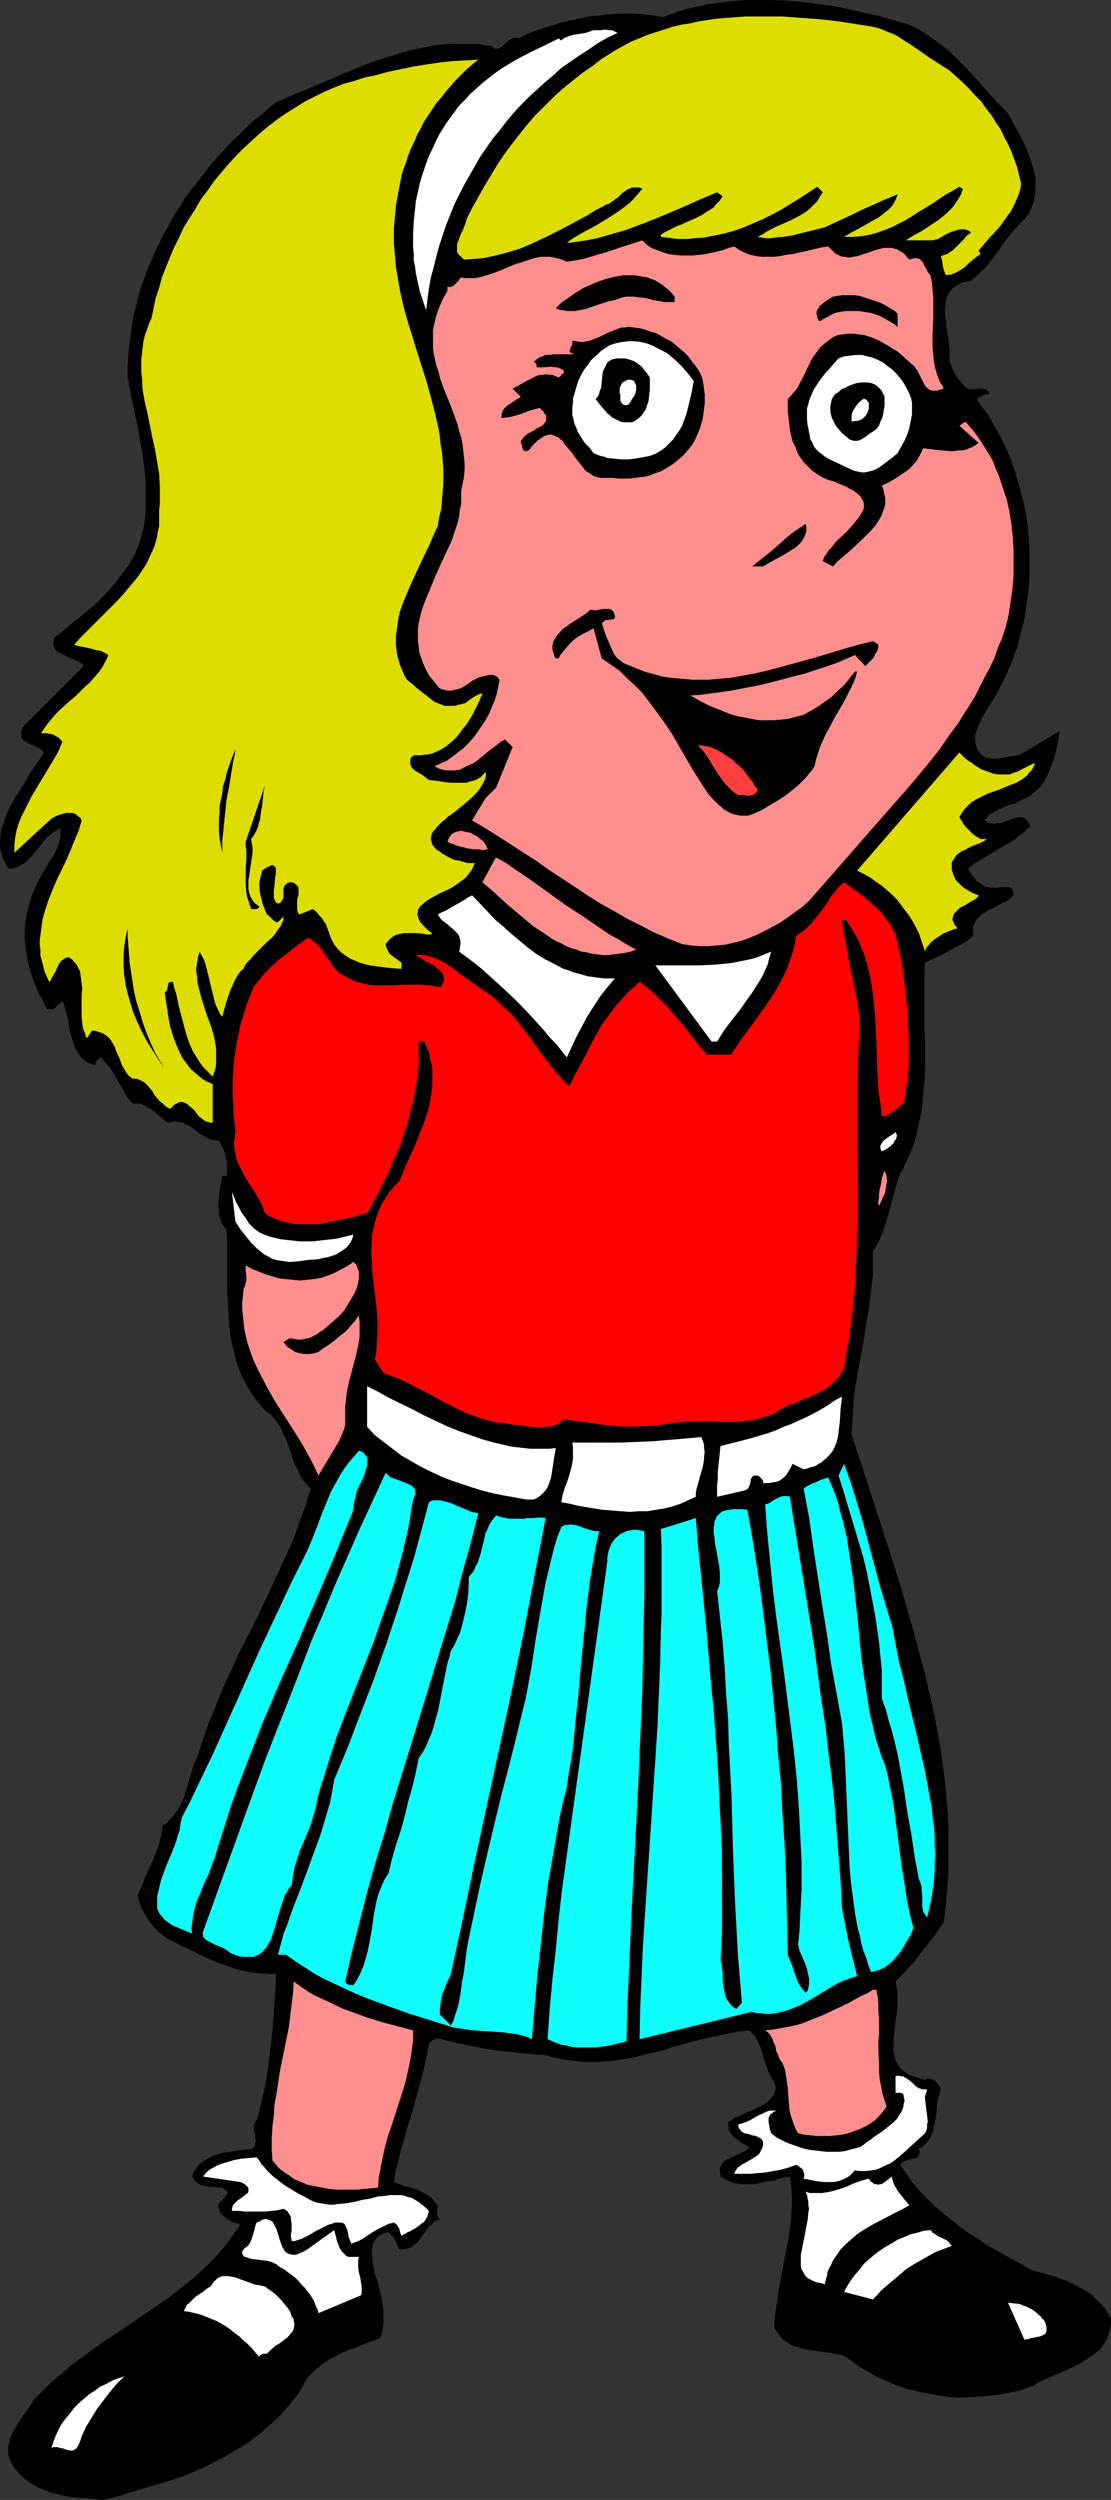 <?xml version="1.0" encoding="UTF-8" standalone="no"?>
<svg
   version="1.0"
   width="69.2mm"
   height="155.668mm"
   id="svg50"
   sodipodi:docname="Girl Smiling 1.wmf"
   xmlns:inkscape="http://www.inkscape.org/namespaces/inkscape"
   xmlns:sodipodi="http://sodipodi.sourceforge.net/DTD/sodipodi-0.dtd"
   xmlns="http://www.w3.org/2000/svg"
   xmlns:svg="http://www.w3.org/2000/svg">
  <rect width="100%" height="100%" fill="#333333" stroke="none"/>
  <sodipodi:namedview
     id="namedview50"
     pagecolor="#ffffff"
     bordercolor="#000000"
     borderopacity="0.25"
     inkscape:showpageshadow="2"
     inkscape:pageopacity="0.0"
     inkscape:pagecheckerboard="0"
     inkscape:deskcolor="#d1d1d1"
     inkscape:document-units="mm" />
  <defs
     id="defs1">
    <pattern
       id="WMFhbasepattern"
       patternUnits="userSpaceOnUse"
       width="6"
       height="6"
       x="0"
       y="0" />
  </defs>
  <path
     style="fill:#000000;fill-opacity:1;fill-rule:evenodd;stroke:none"
     d="m 237.31,26.663 0.808,1.454 0.646,1.454 0.969,1.454 0.646,1.454 0.808,1.454 0.646,1.616 0.646,1.616 0.485,1.616 0.485,1.616 0.323,1.616 v 1.616 1.616 l -0.162,0.808 -0.162,0.808 -0.162,0.808 -0.323,0.808 -0.323,0.808 -0.323,0.808 -0.485,0.646 -0.646,0.808 -0.808,0.808 -0.969,0.97 -1.615,1.939 -1.454,1.778 -1.292,1.939 -1.454,1.939 -1.454,1.939 -0.969,0.808 -0.808,0.808 -0.808,0.808 -0.969,0.808 -0.969,0.162 -0.808,0.162 -0.646,0.323 -0.808,0.323 -0.485,0.323 -0.485,0.323 -0.485,0.485 -0.323,0.485 -0.323,0.485 -0.323,0.646 -0.162,0.646 -0.162,0.485 v 0.646 l -0.162,0.808 v 1.293 l 0.162,1.454 0.162,1.616 0.485,3.07 0.162,1.454 0.162,1.293 v 1.293 0.646 0.646 l 0.323,0.808 0.323,0.97 0.485,0.808 0.485,0.808 0.485,0.808 0.646,0.646 0.646,0.808 0.808,0.646 0.646,0.162 h 0.808 l 1.454,-0.162 h 0.646 l 0.323,0.162 h 0.323 l 0.323,0.162 0.323,0.323 0.162,0.323 0.323,0.485 -0.323,-0.162 h -0.323 -0.323 l -0.485,0.162 -0.323,0.162 -0.808,0.485 -0.323,0.162 -0.323,0.162 1.292,1.939 1.454,1.778 1.131,2.101 1.131,1.939 1.131,2.101 0.969,2.101 0.969,2.262 0.808,2.262 0.646,2.262 0.646,2.262 0.646,2.262 0.485,2.262 0.485,2.424 0.323,2.424 0.162,2.262 0.162,2.424 v 2.424 2.424 2.262 l -0.162,2.424 -0.323,2.424 -0.323,2.262 -0.323,2.424 -0.646,2.262 -0.485,2.262 -0.646,2.262 -0.808,2.262 -0.808,2.101 -0.969,2.101 -0.969,2.101 -1.131,2.101 -1.131,1.939 -0.808,1.293 -0.808,1.293 -0.808,1.454 -0.646,1.293 -0.485,1.293 -0.323,0.808 -0.162,0.646 v 0.646 0.808 l 0.162,0.646 0.162,0.646 0.323,0.808 0.485,0.646 0.485,0.485 0.485,0.323 0.646,0.323 h 0.646 l 0.808,0.162 h 0.646 l 1.454,-0.162 1.454,-0.323 1.454,-0.162 0.485,-0.162 h 0.646 l 9.531,-5.656 -0.162,1.131 -0.162,1.131 -0.485,2.262 -0.646,2.424 -0.485,1.131 -0.485,1.293 -0.485,1.131 -0.646,1.131 -0.646,0.97 -0.808,0.97 -0.969,0.808 -0.969,0.808 -1.292,0.646 -0.646,0.323 -0.646,0.323 -0.969,0.485 -1.131,0.323 -2.423,0.97 -1.131,0.646 -0.969,0.485 -0.485,0.323 -0.323,0.485 -0.323,0.323 -0.485,0.485 0.485,0.162 0.323,0.323 0.485,0.162 h 0.323 l 0.808,0.162 0.646,-0.162 h 0.808 l 0.808,-0.323 1.454,-0.485 0.808,-0.323 0.646,-0.162 0.646,-0.162 h 0.646 l 0.646,0.323 0.162,0.162 0.323,0.162 0.162,0.323 0.323,0.323 0.162,0.323 0.323,0.485 -0.969,0.808 -0.808,0.808 -0.969,0.646 -0.808,0.808 -1.939,1.131 -1.939,1.131 -3.716,2.262 -1.939,1.131 -0.808,0.646 -0.969,0.646 0.485,0.646 0.485,0.808 0.485,0.646 0.646,0.808 0.808,0.485 0.646,0.485 0.808,0.485 h 0.485 l 0.485,0.162 h 0.323 0.485 0.808 l 0.969,-0.162 h 0.969 0.323 0.485 l 0.323,0.162 0.323,0.162 0.162,0.162 0.162,0.485 0.162,0.323 v 0.646 l -0.646,0.646 -0.646,0.485 -0.808,0.485 -0.808,0.323 -1.777,0.97 -1.615,0.808 -0.808,0.485 -0.646,0.485 -0.646,0.646 -0.485,0.646 -0.323,0.646 -0.323,0.808 v 0.485 0.485 0.646 0.485 l -1.292,1.131 -1.454,0.808 -1.454,0.808 -1.454,0.808 -1.454,0.808 -1.454,0.646 -1.454,0.646 -1.292,0.646 -0.162,2.909 v 3.07 3.07 3.07 3.232 l 0.162,3.232 v 3.232 3.232 l -0.162,3.232 -0.323,3.232 -0.323,3.232 -0.323,1.454 -0.323,1.616 -0.323,1.454 -0.323,1.616 -0.969,2.909 -0.646,1.454 -0.646,1.454 -0.646,1.454 -0.808,1.293 -0.808,2.424 -0.646,2.262 -1.292,4.848 -0.646,2.262 -0.808,2.424 -0.485,1.131 -0.485,0.97 -0.646,1.131 -0.646,1.131 v 2.747 2.747 l -0.323,2.747 -0.323,2.585 -0.323,2.747 -0.485,2.585 -0.808,5.333 -0.969,5.171 -0.485,2.585 -0.485,2.747 -0.323,2.747 -0.162,2.747 -0.162,2.747 -0.162,2.909 2.262,6.787 2.262,6.948 4.523,14.058 2.262,7.11 2.1,7.11 1.939,7.11 0.969,3.555 0.969,3.555 0.808,3.555 0.808,3.555 0.808,3.717 0.646,3.555 0.646,3.717 0.485,3.555 0.485,3.717 0.323,3.555 0.323,3.717 0.162,3.717 v 3.555 3.717 3.717 l -0.323,3.717 -0.323,3.717 -0.485,3.717 -2.585,3.717 -2.908,3.555 -1.292,1.778 -1.454,1.616 -1.454,1.616 -1.615,1.616 0.162,0.808 0.162,0.808 0.162,0.97 v 0.808 1.778 l -0.162,1.778 -0.485,3.555 -0.162,1.778 -0.162,1.616 v 1.616 0.808 l 0.162,0.808 0.162,0.646 0.162,0.646 0.323,0.646 0.323,0.646 0.485,0.646 0.485,0.485 0.646,0.485 0.646,0.485 0.808,0.323 0.969,0.323 0.969,0.323 1.292,0.323 0.323,-0.162 0.646,-0.162 0.323,0.162 0.646,0.162 0.485,0.323 0.485,0.485 0.323,0.485 0.323,0.485 0.162,0.485 -0.323,1.131 -0.323,0.97 -0.323,1.939 v 0.97 l -0.162,1.131 -0.323,1.778 -0.162,0.808 -0.162,0.97 -0.323,0.808 -0.323,0.646 -0.485,0.808 -0.646,0.808 -0.646,0.646 -0.969,0.646 0.162,0.646 v 0.323 l -0.162,0.323 -0.162,0.323 -0.323,0.323 -0.323,0.162 -0.646,0.162 -0.808,0.162 -0.808,0.323 -0.323,0.162 -0.485,0.162 -0.323,0.323 -0.162,0.323 1.454,2.101 1.454,2.101 1.615,1.939 1.777,1.778 1.777,1.778 1.939,1.616 1.939,1.616 2.1,1.616 1.939,1.454 2.1,1.293 2.1,1.454 2.262,1.293 4.362,2.424 4.362,2.424 2.585,0.646 2.746,0.808 1.292,0.485 1.454,0.485 1.292,0.646 1.292,0.646 1.131,0.646 1.292,0.808 1.131,0.808 0.969,0.97 0.969,0.97 0.808,0.97 0.808,1.293 0.646,1.131 v 0.97 l -0.162,0.97 -0.162,0.808 -0.162,0.808 -0.323,0.808 -0.323,0.646 -0.323,0.646 -0.485,0.646 -0.485,0.646 -0.485,0.485 -1.292,1.131 -1.292,0.808 -1.292,0.808 -1.454,0.808 -1.615,0.808 -1.454,0.646 -1.615,0.646 -1.454,0.646 -1.454,0.646 -1.292,0.646 -1.292,0.808 -2.746,0.97 -2.908,0.646 -2.746,0.485 -2.908,0.323 -2.908,0.162 -2.746,0.162 -2.908,-0.162 -2.908,-0.485 -2.746,-0.485 -2.908,-0.646 -1.292,-0.323 -1.454,-0.485 -1.292,-0.485 -1.454,-0.646 -1.292,-0.485 -1.292,-0.646 -1.292,-0.646 -1.292,-0.808 -1.131,-0.646 -1.292,-0.808 -1.292,-0.97 -1.131,-0.808 -0.969,-0.485 -1.131,-0.162 -1.131,-0.323 -1.292,-0.162 -2.423,-0.323 -2.423,-0.323 -1.131,-0.323 -1.131,-0.323 -1.131,-0.323 -0.969,-0.646 -0.969,-0.646 -0.323,-0.323 -0.485,-0.485 -0.323,-0.485 -0.485,-0.646 -0.323,-0.485 -0.323,-0.646 0.162,-2.262 0.323,-2.262 0.323,-2.101 0.323,-2.262 0.808,-4.363 0.808,-4.363 0.485,-2.101 0.323,-2.262 0.323,-2.262 0.162,-2.101 0.162,-2.262 v -2.262 l -0.162,-2.262 -0.323,-2.262 -0.969,0.162 -0.969,0.162 -1.939,0.646 -2.262,0.323 -2.1,0.485 h -1.131 -0.969 -1.131 l -0.969,-0.162 -0.969,-0.162 -1.131,-0.485 -0.808,-0.485 -0.969,-0.485 v -0.485 l -0.162,-0.485 v -0.808 l 0.162,-0.646 0.323,-0.485 0.323,-0.485 0.485,-0.323 0.485,-0.323 0.646,-0.323 1.292,-0.646 1.131,-0.485 0.646,-0.323 0.646,-0.323 0.485,-0.323 0.323,-0.485 -1.777,-0.97 -0.808,-0.646 -0.808,-0.485 -0.323,-0.323 -0.323,-0.485 -0.323,-0.323 -0.323,-0.485 -0.162,-0.485 v -0.485 l -0.162,-0.485 v -0.646 l 0.808,-0.485 0.808,-0.646 0.969,-0.323 0.969,-0.485 0.969,-0.485 0.969,-0.323 0.969,-0.485 0.969,-0.485 0.969,-0.485 0.808,-0.485 0.646,-0.646 0.485,-0.646 0.323,-0.323 0.162,-0.323 0.162,-0.485 v -0.323 l 0.162,-0.485 v -0.485 l -0.162,-0.485 -0.162,-0.646 -0.485,-0.646 -0.323,-0.808 -0.485,-0.808 -0.162,-0.646 -0.646,-1.616 -0.485,-1.616 -0.485,-1.616 -0.323,-0.808 -0.323,-0.808 -0.323,-0.646 -0.485,-0.808 -0.646,-0.646 -0.646,-0.646 -2.908,0.323 -3.069,0.646 -3.069,0.646 -2.908,0.646 -5.977,1.616 -2.908,0.97 -3.069,0.646 -2.908,0.808 -2.908,0.485 -3.069,0.485 h -1.454 l -1.454,0.162 h -1.615 -1.454 l -1.454,-0.162 -1.615,-0.162 -1.454,-0.162 -1.615,-0.323 -1.454,-0.323 -1.615,-0.485 -2.908,-0.162 -2.908,-0.323 -3.069,-0.323 -3.069,-0.323 -2.908,-0.485 -3.231,-0.646 -3.069,-0.646 -3.231,-0.808 -0.323,-0.162 h -0.485 -0.485 l -0.323,0.162 -0.485,0.162 -0.323,0.162 -0.323,0.323 -0.323,0.323 -0.323,2.101 -0.485,2.101 -0.485,2.101 -0.485,1.939 -1.131,4.201 -1.131,4.04 -0.646,2.101 -0.646,1.939 -0.485,2.101 -0.646,1.939 -0.969,4.04 -0.485,1.939 -0.323,2.101 1.292,0.485 1.292,0.485 1.454,0.323 1.454,0.485 1.292,0.646 0.646,0.323 0.646,0.485 0.646,0.323 0.485,0.646 0.485,0.646 0.646,0.646 -0.162,0.97 v 0.485 0.485 0.323 l 0.162,0.323 0.162,0.323 0.323,0.323 -0.808,0.323 -0.646,0.323 -0.485,0.646 -0.646,0.485 -0.969,1.293 -0.969,1.293 -0.323,0.485 -0.485,0.646 -0.646,0.485 -0.485,0.485 -0.646,0.323 -0.808,0.162 -0.646,0.162 h -0.969 l -0.485,-0.97 -0.485,-1.131 -0.323,-0.485 -0.323,-0.485 -0.485,-0.485 -0.485,-0.485 -0.969,0.162 -0.646,0.323 -0.646,0.323 -0.485,0.485 -0.485,0.646 -0.323,0.485 -0.162,0.646 -0.162,0.808 v 0.646 0.808 l 0.162,1.454 0.162,1.454 0.162,0.646 0.162,0.646 0.646,1.939 0.485,1.939 0.485,1.939 0.323,2.101 0.162,1.939 v 0.97 0.97 l -0.162,0.97 -0.162,0.808 -0.162,0.97 -0.323,0.808 -2.585,0.97 -2.746,1.131 -2.746,0.97 -1.292,0.646 -1.292,0.646 -1.292,0.646 -1.131,0.808 -1.292,0.97 -1.131,0.97 -0.969,0.97 -0.969,1.131 -0.808,1.454 -0.323,0.646 -0.485,0.808 -0.969,1.293 -1.131,1.454 -1.131,1.293 -1.131,1.293 -1.131,1.131 -1.292,1.131 -1.292,1.131 -1.292,1.131 -1.292,0.97 -1.292,0.97 -1.454,0.97 -1.454,0.808 -2.746,1.616 -3.069,1.616 -3.069,1.454 -3.069,1.293 -3.231,1.131 -3.231,0.97 -3.231,0.97 -3.231,0.97 -3.231,0.97 -3.231,0.808 -2.908,-0.323 -2.746,-0.162 -2.746,-0.323 -1.292,-0.323 -1.292,-0.323 -1.292,-0.323 -1.292,-0.485 -1.292,-0.485 -1.131,-0.646 -1.131,-0.646 -1.131,-0.808 -1.131,-0.97 -0.969,-1.131 -0.485,-0.485 -0.323,-0.646 -0.323,-0.485 -0.323,-0.646 -0.162,-0.485 -0.162,-0.646 -0.162,-0.485 v -0.485 -1.131 l 0.162,-1.131 0.323,-0.97 0.485,-1.131 0.485,-0.97 0.646,-1.131 1.292,-1.939 1.454,-1.939 0.646,-0.97 0.485,-0.97 1.454,-1.454 1.454,-1.454 1.454,-1.454 1.615,-1.293 3.069,-2.585 3.231,-2.424 3.392,-2.424 3.392,-2.262 3.392,-2.262 3.231,-2.262 3.392,-2.262 3.231,-2.262 3.069,-2.424 1.615,-1.293 1.454,-1.293 1.454,-1.293 1.292,-1.293 1.454,-1.454 1.292,-1.454 1.292,-1.454 1.131,-1.616 1.131,-1.616 1.131,-1.616 -0.808,-0.323 -0.646,-0.162 -0.808,-0.323 -0.646,-0.485 -0.646,-0.485 -0.646,-0.485 -0.485,-0.646 -0.323,-0.808 -0.162,-0.485 v -0.323 l 0.162,-0.323 0.162,-0.323 0.646,-0.646 0.485,-0.646 0.323,-0.323 0.162,-0.162 0.162,-0.323 v -0.323 -0.323 l -0.323,-0.162 -0.323,-0.323 -0.485,-0.323 h -1.131 l -0.969,-0.162 h -0.969 l -0.969,-0.162 -0.969,-0.323 -0.323,-0.162 -0.485,-0.323 -0.323,-0.162 -0.323,-0.485 -0.323,-0.323 -0.323,-0.485 0.323,-1.131 0.646,-0.808 0.646,-0.808 0.646,-0.646 0.808,-0.485 0.808,-0.485 0.969,-0.485 0.808,-0.323 0.969,-0.323 1.131,-0.162 2.1,-0.323 0.969,-0.162 1.131,-0.162 1.939,-0.162 0.485,-0.323 0.323,-0.323 0.162,-0.485 v -0.485 l 0.162,-0.323 -0.162,-0.485 v -0.97 l -0.323,-0.808 v -0.97 -0.485 l 0.162,-0.323 0.162,-0.485 0.323,-0.323 0.646,-2.262 0.485,-2.101 0.485,-2.101 0.485,-2.101 0.646,-4.201 0.485,-4.201 0.485,-4.201 0.323,-4.201 0.323,-4.525 0.162,-2.262 v -2.262 h -1.777 l -1.777,-0.162 -1.777,-0.162 -1.615,-0.323 -1.615,-0.323 -1.615,-0.485 -1.615,-0.646 -1.615,-0.485 -3.069,-1.293 -2.908,-1.454 -3.069,-1.454 -2.908,-1.454 -0.646,-0.485 -0.646,-0.485 -0.808,-0.485 -0.485,-0.485 -1.131,-1.293 -0.969,-1.293 -0.808,-1.293 -0.808,-1.454 -0.485,-1.454 -0.323,-1.616 0.808,-1.939 0.808,-2.101 0.808,-1.939 0.969,-1.939 0.808,-2.101 0.808,-1.939 0.162,-1.131 0.323,-0.97 0.162,-1.131 0.162,-1.131 1.131,-0.808 0.808,-0.97 0.808,-0.808 0.646,-0.97 0.646,-0.97 0.485,-1.131 0.485,-0.97 0.323,-1.131 0.646,-2.101 0.646,-2.262 0.646,-2.101 0.485,-1.131 0.485,-1.131 1.292,-4.04 1.454,-4.04 1.615,-3.878 1.615,-4.04 1.777,-3.878 1.777,-3.878 3.877,-7.595 3.716,-7.756 1.777,-3.878 1.777,-3.878 1.777,-3.878 1.454,-4.04 1.454,-4.04 1.292,-4.04 -0.969,-0.97 -0.808,-0.97 -0.808,-1.131 -0.485,-1.293 -0.646,-1.131 -0.485,-1.293 -0.808,-2.585 -0.969,-2.585 -0.646,-1.131 -0.485,-1.293 -0.808,-1.131 -0.808,-1.131 -0.969,-0.97 -0.646,-0.485 -0.485,-0.323 -0.969,-1.131 -0.969,-1.131 -0.808,-1.131 -0.808,-1.131 -0.646,-1.131 -0.646,-1.293 -0.646,-1.131 -0.485,-1.293 -0.485,-1.293 -0.323,-1.131 -0.323,-1.293 -0.323,-1.293 -0.646,-2.747 -0.323,-2.747 -0.162,-2.747 -0.162,-2.747 -0.162,-2.747 v -2.909 -5.656 -2.909 l -0.162,-2.747 -0.485,-0.808 -0.485,-0.646 -0.323,-0.808 -0.323,-0.808 -0.162,-0.808 v -0.808 l -0.162,-0.646 v -0.808 l 0.162,-1.616 0.162,-1.616 0.323,-1.778 0.323,-1.616 h 0.969 l 0.162,-0.97 v -0.97 -1.131 l -0.323,-1.131 -0.162,-1.131 -0.485,-1.131 -0.485,-0.97 -0.485,-0.97 h -0.808 l -0.808,-0.162 -0.808,-0.323 -0.646,-0.323 -1.454,-0.808 -0.646,-0.485 -0.646,-0.485 -1.292,-0.97 -0.808,-0.323 -0.646,-0.323 -0.808,-0.162 -0.808,-0.162 -0.808,0.162 -0.969,0.162 -0.969,-0.646 -0.969,-0.808 -0.969,-0.808 -0.969,-0.808 -1.131,-0.646 -0.485,-0.323 -0.485,-0.162 -0.646,-0.323 h -0.485 -0.646 -0.646 l -1.131,-1.293 -0.808,-1.454 -1.615,-2.747 -0.808,-1.454 -0.808,-1.293 -1.131,-1.293 -0.485,-0.646 -0.646,-0.646 -0.485,0.323 -0.485,0.485 -0.162,0.162 -0.162,0.323 v 0.162 0.323 l -0.646,-0.162 -0.646,-0.162 -0.969,-0.485 -0.808,-0.646 -0.646,-0.808 -0.646,-0.97 -0.485,-0.808 -0.323,-1.131 -0.323,-0.97 -0.646,-2.262 -0.162,-1.293 -0.162,-1.131 -0.646,-2.101 -0.162,-1.131 -0.485,-0.97 -0.485,0.485 -0.485,0.323 -0.323,0.323 -0.323,0.323 -0.323,0.323 -0.485,0.162 h -0.323 -0.162 -0.323 l -0.485,-0.162 -0.808,-1.616 -0.969,-1.778 -0.808,-1.778 -0.646,-1.778 -0.646,-1.939 -0.485,-1.939 -0.323,-1.778 -0.323,-1.939 -0.162,-1.939 v -1.939 l 0.162,-1.939 0.323,-1.939 0.485,-1.939 0.485,-1.778 0.808,-1.939 0.808,-1.778 0.808,-1.616 0.969,-1.616 0.969,-1.616 0.969,-1.454 0.808,-1.616 0.323,-0.808 0.162,-0.808 0.323,-0.808 v -0.808 -0.808 -0.808 l -0.808,0.485 -0.808,0.485 -0.808,0.646 -0.808,0.646 -1.292,1.616 -1.292,1.616 -0.646,0.808 -0.808,0.808 -0.646,0.646 -0.808,0.646 -0.808,0.485 -0.808,0.323 -0.808,0.323 H 2.585 2.1 L 1.454,203.605 1.131,202.797 0.646,201.989 0.485,201.181 0.162,200.211 0,199.403 v -0.808 -0.808 l 0.162,-0.97 v -0.808 l 0.162,-0.97 0.323,-0.808 0.646,-1.778 0.646,-1.778 0.969,-1.778 0.969,-1.778 2.262,-3.393 0.969,-1.778 1.131,-1.616 1.131,-1.616 0.969,-1.616 -0.323,-0.323 -0.323,-0.323 -0.323,-0.323 -0.485,-0.162 -0.969,-0.485 -1.131,-0.485 -0.485,-0.162 -0.323,-0.323 -0.485,-0.323 -0.323,-0.323 -0.162,-0.485 v -0.646 -0.323 -0.323 l 0.162,-0.323 v -0.485 l 14.539,-14.543 -0.323,-0.485 -0.485,-0.323 -0.646,-0.323 -0.646,-0.323 -1.292,-0.485 -1.292,-0.646 -0.646,-0.323 -0.646,-0.323 -0.485,-0.323 -0.323,-0.485 -0.323,-0.646 v -0.646 -0.323 -0.323 l 0.162,-0.485 0.162,-0.323 3.877,-3.07 1.939,-1.616 1.939,-1.616 1.939,-1.616 1.777,-1.778 1.615,-1.778 1.615,-1.939 1.454,-1.939 1.454,-1.939 0.485,-0.97 0.646,-1.131 0.485,-1.131 0.485,-0.97 0.323,-1.131 0.323,-1.131 0.323,-1.293 0.323,-1.131 0.162,-1.293 0.162,-1.131 v -1.293 -1.293 -1.939 -2.101 -1.778 l -0.162,-1.939 -0.485,-3.878 -0.646,-3.555 -0.646,-3.717 -0.808,-3.717 -1.454,-7.272 v -2.424 l 0.162,-2.424 0.162,-2.262 0.323,-2.424 0.323,-2.424 0.323,-2.262 0.646,-2.262 0.485,-2.262 0.646,-2.262 0.808,-2.262 0.808,-2.262 0.969,-2.101 0.969,-2.262 0.969,-2.101 1.131,-2.101 1.131,-2.101 1.131,-2.101 1.292,-1.939 1.292,-2.101 1.454,-1.939 1.454,-1.778 1.454,-1.939 1.454,-1.939 1.615,-1.778 1.615,-1.778 1.615,-1.778 1.777,-1.616 1.777,-1.778 1.615,-1.616 1.939,-1.454 1.777,-1.616 1.777,-1.454 3.069,-1.293 3.069,-1.293 3.069,-1.293 3.069,-1.293 6.139,-2.585 3.069,-1.293 3.231,-1.131 3.231,-0.97 3.069,-0.97 3.231,-0.646 1.615,-0.323 1.615,-0.323 1.615,-0.162 1.777,-0.162 h 1.615 1.615 1.615 1.777 l 1.615,0.323 1.615,0.162 0.485,0.323 0.323,0.323 h 0.485 0.323 l 0.323,-0.162 0.323,-0.162 0.808,-0.646 0.646,-0.646 0.808,-0.646 0.485,-0.162 0.323,-0.162 h 0.485 l 0.646,0.162 1.777,-0.97 2.1,-0.808 1.939,-0.646 2.1,-0.646 2.1,-0.646 2.1,-0.485 2.262,-0.485 2.1,-0.485 2.262,-0.162 2.1,-0.323 2.262,-0.162 h 2.262 2.1 l 2.262,0.162 2.1,0.323 2.262,0.323 1.615,-0.646 1.777,-0.646 1.615,-0.485 1.777,-0.485 1.777,-0.323 1.777,-0.485 1.777,-0.162 1.939,-0.323 1.777,-0.162 1.939,-0.162 L 175.761,0 h 1.939 3.716 l 3.716,0.162 3.877,0.323 3.716,0.485 3.716,0.485 3.716,0.808 3.554,0.808 3.554,0.808 3.392,0.97 3.392,0.97 1.777,0.808 1.615,0.97 1.615,1.131 1.615,1.131 1.454,1.131 1.615,1.293 1.454,1.454 1.292,1.293 2.746,2.909 2.746,3.07 2.585,2.909 z"
     id="path1" />
  <path
     style="fill:#dddd00;fill-opacity:1;fill-rule:evenodd;stroke:none"
     d="m 223.578,16.644 1.615,1.454 1.615,1.454 1.454,1.454 1.292,1.454 1.454,1.454 1.131,1.616 1.292,1.616 0.969,1.616 1.131,1.616 0.808,1.778 0.969,1.778 0.808,1.778 0.646,1.778 0.646,1.778 0.485,1.939 0.485,1.939 -0.162,1.293 -0.323,1.131 -0.485,1.131 -0.485,1.131 -0.485,0.97 -0.485,0.97 -0.646,0.808 -0.646,0.97 -1.292,1.778 -1.615,1.778 -0.808,0.808 -0.808,0.97 -0.808,0.97 -0.969,1.131 0.485,0.808 -0.969,0.646 -1.777,1.454 -0.969,0.97 -0.969,0.646 -1.131,0.646 -0.485,0.162 -0.646,0.323 h -0.485 l -0.646,0.162 -0.323,-0.485 -0.162,-0.485 -0.323,-1.131 -0.162,-1.293 -0.323,-1.131 0.485,-0.162 0.485,-0.162 0.485,-0.162 0.485,-0.323 0.969,-0.646 0.808,-0.808 1.615,-1.616 0.808,-0.97 0.969,-0.646 -0.485,-0.485 -0.485,-0.162 -0.646,-0.162 h -0.485 -0.485 l -0.646,0.162 -0.485,0.162 -0.646,0.162 -1.131,0.485 -1.131,0.646 -1.131,0.646 -0.646,0.162 -0.646,0.162 h -6.3 l 1.777,-1.131 2.1,-1.131 1.939,-1.293 1.939,-1.293 0.808,-0.646 0.969,-0.808 0.808,-0.808 0.808,-0.808 0.646,-0.97 0.646,-0.97 0.646,-1.131 0.323,-1.131 -0.808,-0.485 -1.615,0.97 -1.777,0.97 -3.069,2.101 -3.231,1.939 -1.454,0.97 -1.615,0.97 -1.615,0.808 -1.615,0.808 -1.615,0.646 -1.777,0.646 -1.777,0.485 -1.939,0.323 -1.939,0.162 h -1.131 -0.969 l 0.808,-0.485 0.808,-0.485 1.777,-0.97 1.777,-0.97 1.939,-1.131 0.969,-0.485 0.808,-0.646 0.808,-0.646 0.808,-0.646 0.808,-0.808 0.485,-0.808 0.485,-0.97 0.323,-0.97 -1.939,0.808 -1.939,0.808 -2.1,0.97 -2.262,0.97 -2.262,1.131 -2.1,0.97 -4.523,2.101 -3.877,0.97 -1.939,0.485 -1.939,0.485 -2.1,0.323 -1.939,0.162 -0.969,0.162 h -1.131 l -0.969,-0.162 -0.969,-0.162 0.969,-0.485 0.969,-0.646 2.1,-1.131 1.131,-0.485 1.131,-0.485 2.1,-0.97 2.1,-1.131 0.969,-0.646 0.969,-0.808 0.808,-0.808 0.808,-0.808 0.646,-1.131 0.646,-0.97 -1.292,-1.293 -4.2,2.747 -2.1,1.293 -2.1,1.293 -2.1,1.131 -2.262,1.131 -2.262,0.97 -2.262,0.97 -2.262,0.808 -2.262,0.646 -2.423,0.485 -2.423,0.485 -2.423,0.162 -1.292,0.162 h -1.292 -1.292 l -1.292,-0.162 -1.292,-0.162 -1.292,-0.162 v -0.485 l 0.969,-0.646 0.969,-0.485 1.939,-0.97 0.969,-0.323 0.969,-0.485 1.939,-0.808 1.939,-0.97 0.969,-0.646 0.808,-0.485 0.969,-0.646 0.646,-0.808 0.808,-0.808 0.646,-0.97 -1.292,-0.97 -4.2,1.778 -4.362,1.939 -4.2,1.778 -4.362,1.778 -2.262,0.808 -2.1,0.808 -2.262,0.646 -2.262,0.646 -2.262,0.646 -2.423,0.485 -2.262,0.323 -2.423,0.323 0.969,-0.808 1.292,-0.808 2.262,-1.293 1.292,-0.646 1.131,-0.646 2.423,-1.454 2.262,-1.454 2.262,-1.616 0.969,-0.808 0.969,-0.97 0.969,-1.131 0.969,-1.131 -0.646,-0.323 h -0.646 -0.646 -0.485 l -0.646,0.323 -0.485,0.162 -0.646,0.485 -0.485,0.323 -0.969,0.97 -1.131,0.808 -0.646,0.485 -0.485,0.323 -0.646,0.162 -0.485,0.323 -1.939,0.97 -1.777,1.131 -3.877,2.101 -4.039,2.101 -1.939,0.97 -2.1,0.97 -2.1,0.97 -1.939,0.808 -2.1,0.646 -2.262,0.646 -2.1,0.485 -2.262,0.485 -2.1,0.162 -2.262,0.162 -0.323,-0.162 -0.323,-0.323 -0.485,-0.485 -0.485,-0.485 -0.162,-0.485 V 58.496 57.85 57.365 l 0.323,-0.646 0.485,-1.454 0.323,-0.646 0.323,-0.646 0.485,-1.293 0.162,-0.485 0.162,-0.646 1.292,-2.585 1.454,-2.585 1.454,-2.585 1.454,-2.424 1.454,-2.424 1.615,-2.424 1.777,-2.424 1.777,-2.262 1.777,-2.262 1.939,-2.262 2.1,-2.101 2.1,-2.101 2.262,-2.101 2.423,-1.939 2.423,-1.939 2.585,-1.778 1.615,-1.293 1.777,-1.131 1.777,-1.131 1.777,-0.97 1.777,-0.97 1.939,-0.808 1.939,-0.808 1.939,-0.646 2.1,-0.646 1.939,-0.646 2.1,-0.485 2.1,-0.323 2.1,-0.485 2.1,-0.323 2.262,-0.323 2.1,-0.162 2.262,-0.162 2.1,-0.162 h 4.362 4.362 l 4.362,0.323 4.362,0.323 4.362,0.485 4.2,0.646 4.039,0.646 1.292,0.323 1.292,0.485 1.131,0.485 1.292,0.485 1.131,0.646 0.969,0.646 2.262,1.454 2.1,1.454 2.1,1.454 2.262,1.454 z"
     id="path2" />
  <path
     style="fill:#ffffff;fill-opacity:1;fill-rule:evenodd;stroke:none"
     d="m 145.391,7.756 -2.423,1.131 -2.262,1.293 -2.1,1.454 -2.262,1.454 -2.1,1.454 -2.1,1.454 -1.939,1.778 -1.939,1.616 -1.939,1.778 -1.939,1.778 -1.777,1.778 -1.777,1.939 -1.615,1.939 -1.615,2.101 -1.615,1.939 -1.454,2.101 -1.454,2.101 -1.292,2.262 -1.292,2.262 -1.292,2.262 -1.131,2.262 -1.131,2.262 -0.969,2.424 -0.969,2.424 -0.808,2.424 -0.808,2.424 -0.646,2.424 -0.646,2.585 -0.646,2.424 -0.485,2.585 -0.323,2.585 -0.323,2.585 -0.485,-1.454 -0.485,-1.454 -0.485,-1.454 -0.323,-1.454 -0.323,-1.454 -0.323,-1.454 -0.162,-1.454 -0.323,-1.616 v -1.454 l -0.162,-1.616 v -1.454 -1.616 l 0.162,-3.07 0.323,-3.07 0.162,-1.616 0.323,-1.454 0.323,-1.454 0.323,-1.454 0.485,-1.616 0.485,-1.454 0.485,-1.454 0.485,-1.293 0.646,-1.454 0.646,-1.293 0.646,-1.454 0.646,-1.293 0.808,-1.293 0.808,-1.293 0.808,-1.131 0.969,-1.293 1.131,-1.616 1.454,-1.454 1.292,-1.454 1.454,-1.293 1.454,-1.293 1.615,-1.293 1.454,-1.131 1.615,-1.131 1.615,-0.97 1.615,-0.97 3.392,-1.778 3.392,-1.616 3.231,-1.616 0.646,0.485 0.323,-0.323 0.485,-0.323 0.808,-0.323 0.969,-0.323 0.969,-0.162 0.969,-0.162 1.131,-0.162 0.969,-0.323 0.969,-0.323 h 1.454 l 1.454,-0.162 0.646,0.162 h 0.808 l 0.646,0.323 z"
     id="path3" />
  <path
     style="fill:#dddd00;fill-opacity:1;fill-rule:evenodd;stroke:none"
     d="m 112.597,14.058 -1.454,1.131 -1.292,1.131 -1.292,1.293 -1.292,1.293 -1.131,1.293 -1.131,1.293 -1.131,1.454 -1.131,1.293 -0.969,1.454 -0.969,1.454 -0.969,1.454 -0.808,1.616 -0.808,1.454 -0.646,1.616 -0.808,1.616 -0.646,1.616 -0.485,1.616 -0.646,1.616 -0.485,1.616 -0.323,1.778 -0.323,1.616 -0.323,1.778 -0.323,1.778 -0.162,1.778 -0.162,1.778 -0.162,1.778 v 1.939 1.778 l 0.162,1.778 0.162,1.939 0.162,1.778 0.323,1.939 0.646,3.717 0.808,3.555 0.969,3.555 1.131,3.555 1.131,3.717 1.131,3.555 1.131,3.555 0.969,3.555 0.969,3.717 0.808,3.555 0.323,1.939 0.162,1.778 0.323,1.778 0.162,1.939 0.162,1.939 v 1.778 1.939 l -0.162,1.939 -0.162,1.939 -0.162,1.939 -0.485,1.939 -0.323,2.101 -0.969,2.101 -0.969,2.262 -2.1,4.363 -2.1,4.525 -0.969,2.262 -0.969,2.262 -0.808,2.262 -0.323,1.293 -0.162,1.131 -0.162,1.131 -0.162,1.131 -0.162,1.131 v 1.131 1.131 l 0.162,1.293 0.162,1.131 0.323,1.131 0.323,1.131 0.485,1.131 0.485,1.131 0.646,1.131 1.454,1.131 0.646,0.646 0.808,0.646 1.454,1.131 1.454,1.131 0.646,0.485 0.808,0.323 0.808,0.323 0.808,0.323 h 0.808 0.808 0.808 l 0.969,-0.323 h 0.323 l 0.485,-0.162 0.646,-0.162 0.646,-0.485 0.646,-0.485 1.292,-0.808 0.646,-0.323 0.485,-0.162 h 0.323 l -0.485,1.131 -0.485,1.131 -0.646,1.293 -0.646,1.293 -0.646,1.131 -0.808,1.293 -0.969,1.131 -0.808,1.131 -0.969,1.131 -1.131,0.97 -0.969,0.808 -1.292,0.808 -1.131,0.485 -0.646,0.323 -0.646,0.162 -0.646,0.162 h -0.646 l -0.808,0.162 h -0.646 -0.646 -0.485 l -0.162,0.162 -0.323,0.162 -0.162,0.162 -0.162,0.323 v 0.485 0.485 0.323 l 0.162,0.485 0.162,0.323 0.323,0.323 0.646,0.485 0.808,0.485 0.808,0.485 0.646,0.485 0.808,0.646 1.777,0.162 1.777,0.323 1.777,0.162 h 1.777 0.969 0.808 l 0.808,-0.323 0.808,-0.162 0.808,-0.323 0.808,-0.485 0.646,-0.646 0.646,-0.646 v 0.97 l -0.162,0.646 -0.323,0.808 -0.485,0.808 -0.485,0.808 -0.485,0.646 -0.646,0.646 -0.808,0.808 -1.454,1.293 -3.231,2.585 -0.808,0.485 -0.646,0.646 -0.808,0.646 -0.646,0.646 -0.485,0.485 -0.485,0.646 -0.485,0.485 -0.323,0.646 -0.162,0.646 v 0.646 l 0.162,0.485 0.162,0.646 0.485,0.646 0.646,0.646 0.323,0.162 0.485,0.323 0.323,0.323 0.646,0.323 0.485,0.323 0.646,0.323 0.646,0.323 0.808,0.323 h 0.646 l 0.485,0.162 1.131,0.323 0.485,0.162 h 0.646 0.485 0.646 l -0.323,0.646 -0.323,0.808 -0.485,0.646 -0.485,0.646 -0.485,0.646 -0.646,0.485 -0.646,0.485 -0.646,0.485 -1.454,0.97 -1.615,0.808 -1.454,0.646 -1.454,0.808 -0.646,0.323 -0.646,0.485 -0.485,0.323 -0.485,0.485 -0.485,0.323 -0.323,0.485 -0.323,0.485 v 0.485 l -0.162,0.485 0.162,0.485 0.162,0.646 0.323,0.646 0.485,0.646 0.646,0.646 0.808,0.808 0.485,0.323 0.485,0.485 -0.485,0.162 h -0.485 -0.485 l -0.646,-0.162 -1.454,-0.162 h -1.615 -0.808 -0.808 l -0.646,0.162 -0.808,0.162 -0.808,0.323 -0.646,0.485 -0.646,0.646 -0.646,0.808 0.162,0.808 0.323,0.646 0.323,0.646 0.485,0.485 0.646,0.485 0.485,0.323 0.646,0.485 0.646,0.485 v 1.454 l -2.423,-0.162 -2.585,-0.323 -1.292,-0.162 -1.131,-0.162 -1.292,-0.323 -1.131,-0.323 -1.131,-0.485 -1.131,-0.485 -0.969,-0.646 -0.969,-0.646 -0.808,-0.808 -0.808,-0.97 -0.646,-1.131 -0.485,-1.131 -0.323,-0.97 -0.323,-0.808 -0.323,-0.97 -0.485,-0.646 -0.485,-0.808 -0.646,-0.646 -0.646,-0.808 -0.808,-0.646 -3.231,1.293 -0.323,-0.485 -0.162,-0.646 v -0.646 -0.485 -1.293 l 0.323,-1.131 v -0.646 -0.485 -0.485 l -0.162,-0.323 -0.323,-0.323 -0.323,-0.323 -0.323,-0.162 -0.323,-0.162 h -0.323 -0.323 l -0.485,0.162 -0.323,0.323 -0.323,0.162 -0.162,0.485 -0.162,0.323 v 0.323 1.454 0.485 l -0.162,0.323 -0.162,0.162 -0.162,0.323 -0.323,0.323 -0.485,0.162 -0.323,-0.162 -0.162,-0.162 -0.162,-0.323 -0.162,-0.323 -0.162,-0.323 v -0.323 -0.808 -0.808 l 0.162,-0.97 0.162,-1.939 0.162,-0.808 v -0.808 -0.323 -0.323 l -0.162,-0.162 -0.162,-0.162 -0.162,-0.162 -0.162,-0.162 h -0.323 l -0.323,0.162 -0.323,0.162 -0.485,0.162 -0.485,0.323 -0.646,0.485 -0.162,0.646 -0.162,0.646 -0.162,0.646 -0.162,0.646 v 1.293 l 0.162,1.454 0.323,1.293 0.323,1.293 0.485,1.293 0.485,1.131 0.323,0.162 0.323,0.323 0.323,0.323 0.323,0.323 0.323,0.323 0.323,0.162 0.323,0.162 h 0.323 l 1.292,-1.293 v 0.808 l -0.323,0.646 -0.323,0.808 -0.646,0.808 -0.485,0.808 -0.646,0.808 -1.615,1.454 -1.454,1.454 -1.615,1.616 -0.646,0.808 -0.646,0.646 -0.646,0.808 -0.323,0.808 -0.646,0.485 -0.485,0.646 -0.808,1.293 -0.646,1.454 -0.646,1.454 -0.485,1.454 -0.485,1.454 -0.808,3.07 -0.646,-0.808 -0.323,-0.808 -0.485,-0.97 -0.323,-0.97 -0.485,-1.939 -0.485,-1.939 -0.485,-2.101 -0.485,-1.939 -0.323,-1.131 -0.323,-0.97 -0.485,-0.808 -0.485,-0.97 -0.323,0.97 -0.162,0.97 -0.162,0.97 -0.162,0.97 v 0.808 l 0.162,0.97 0.162,1.778 0.485,1.939 0.485,1.778 1.131,3.555 1.292,3.555 0.485,1.778 0.323,1.778 0.162,0.97 v 0.97 0.808 0.97 0.97 l -0.162,0.97 -0.323,0.97 -0.323,0.97 -1.131,-1.131 -1.131,-1.131 -0.808,-1.131 -0.808,-1.293 -0.808,-1.293 -0.646,-1.454 -0.485,-1.293 -0.485,-1.454 -0.808,-3.07 -0.808,-3.07 -0.646,-3.07 -0.485,-1.454 -0.323,-1.454 h -0.323 -0.323 l -0.162,0.162 h -0.162 l -0.162,0.323 v 0.485 l -0.162,0.323 v 0.485 l -0.162,0.323 -0.162,0.162 -0.323,0.162 0.485,3.232 0.485,3.232 0.323,1.616 0.485,1.616 0.485,1.454 0.646,1.616 0.646,1.454 0.646,1.293 0.969,1.293 0.969,1.293 1.131,0.97 1.131,0.97 0.646,0.485 0.808,0.485 0.808,0.323 0.646,0.323 v 9.049 h -0.323 -0.323 l -0.323,-0.162 h -0.323 l -0.646,-0.323 -0.646,-0.485 -0.646,-0.485 -0.969,-1.293 -0.646,-0.646 -0.646,-0.485 -0.485,-0.485 -0.646,-0.323 -0.485,-0.162 h -0.323 -0.323 l -0.323,0.162 -0.323,0.162 -0.485,0.162 -0.323,0.323 -0.323,0.323 -0.485,0.485 -0.646,-0.323 -0.646,-0.485 -0.485,-0.485 -0.646,-0.485 -0.969,-1.131 -0.485,-0.646 -0.323,-0.646 -0.969,-1.131 -0.485,-0.485 -0.485,-0.485 -0.646,-0.323 -0.646,-0.323 -0.646,-0.162 h -0.808 l -0.808,-0.646 -0.646,-0.808 -0.485,-0.808 -0.485,-0.808 -0.646,-1.778 -0.808,-1.778 -0.323,-0.97 -0.485,-0.808 -0.485,-0.808 -0.646,-0.646 -0.646,-0.485 -0.485,-0.323 -0.485,-0.162 -0.485,-0.162 -0.485,-0.162 -0.646,-0.162 h -0.485 l -1.131,1.778 -0.323,-0.485 -0.162,-0.646 -0.485,-1.131 -0.162,-1.293 -0.162,-1.293 v -1.293 -1.454 -1.293 -1.454 l 0.162,-1.293 -0.162,-1.293 -0.162,-1.293 -0.162,-1.131 -0.162,-0.646 -0.323,-0.485 -0.162,-0.485 -0.323,-0.485 -0.485,-0.485 -0.323,-0.485 -0.485,-0.323 -0.485,-0.323 -0.646,0.162 -0.323,0.162 -0.485,0.323 -0.323,0.323 -0.323,0.323 -0.162,0.323 -0.485,0.97 -0.323,0.808 -0.485,0.808 -0.485,0.808 -0.162,0.485 -0.323,0.323 -0.646,-1.293 -0.485,-1.131 -0.323,-1.293 -0.323,-1.293 -0.323,-1.131 v -1.293 l -0.162,-1.293 v -1.131 l 0.162,-1.131 0.162,-1.293 0.162,-1.131 0.162,-1.293 0.646,-2.262 0.808,-2.424 0.969,-2.424 0.969,-2.262 2.262,-4.686 0.969,-2.262 0.969,-2.424 0.969,-2.262 0.646,-2.262 -0.323,-0.646 -0.485,-0.323 -0.323,-0.323 -0.485,-0.323 -0.485,-0.162 h -0.485 -0.646 -0.485 l -1.131,0.323 -0.969,0.323 -0.969,0.485 -0.808,0.646 -8.239,7.595 v -0.808 -0.97 l 0.162,-1.616 0.323,-1.778 0.485,-1.616 0.646,-1.616 0.808,-1.616 0.808,-1.616 0.808,-1.616 1.939,-3.232 1.939,-3.232 0.969,-1.616 0.969,-1.616 0.808,-1.616 0.646,-1.616 -0.485,-0.485 -0.485,-0.485 -0.646,-0.323 -0.485,-0.323 -0.646,-0.162 -0.808,-0.162 h -0.646 -0.808 l 0.808,-1.293 0.969,-1.293 0.969,-1.131 0.969,-1.131 2.262,-2.101 1.131,-0.97 1.131,-0.97 2.1,-2.101 1.131,-0.97 0.969,-1.131 1.131,-1.293 0.808,-1.131 0.808,-1.454 0.646,-1.454 -0.808,-0.485 -0.969,-0.485 -1.131,-0.162 -0.969,-0.323 -2.262,-0.485 -0.969,-0.162 -0.969,-0.323 1.615,-1.778 1.615,-1.616 1.777,-1.778 1.777,-1.778 3.392,-3.393 1.615,-1.778 1.615,-1.939 1.615,-1.939 1.292,-1.939 0.646,-0.97 0.485,-0.97 0.485,-1.131 0.485,-0.97 0.485,-1.131 0.323,-1.131 0.323,-1.131 0.162,-1.293 0.323,-1.131 v -1.293 -1.293 -1.293 l 0.162,-1.454 v -1.454 -1.454 -1.454 l -0.162,-2.747 -0.485,-2.909 -0.485,-2.747 -0.646,-2.909 -1.131,-5.656 -0.646,-2.747 -0.485,-2.747 -0.162,-2.909 -0.162,-1.293 v -1.454 -1.454 l 0.162,-1.454 0.162,-1.293 0.162,-1.454 0.323,-1.454 0.485,-1.293 0.485,-1.454 0.646,-1.454 0.485,-2.424 0.485,-2.262 0.808,-2.424 0.646,-2.424 0.969,-2.424 0.969,-2.424 0.969,-2.262 1.131,-2.262 1.131,-2.424 1.292,-2.101 1.454,-2.262 1.292,-2.262 1.615,-2.101 1.454,-2.101 1.615,-1.939 1.777,-2.101 1.777,-1.939 1.777,-1.778 1.939,-1.778 1.939,-1.778 1.939,-1.616 2.1,-1.616 2.1,-1.454 2.1,-1.293 2.262,-1.454 2.262,-1.131 2.262,-1.131 2.262,-0.97 2.423,-0.97 2.423,-0.646 2.423,-0.808 2.423,-0.485 2.908,-0.808 3.069,-0.646 3.069,-0.646 3.069,-0.485 3.231,-0.485 3.069,-0.323 2.908,-0.162 z"
     id="path4" />
  <path
     style="fill:#ff8e8e;fill-opacity:1;fill-rule:evenodd;stroke:none"
     d="m 172.853,58.011 0.485,0.323 0.646,0.485 0.646,0.323 0.646,0.323 1.292,0.485 1.454,0.323 1.292,0.162 h 1.454 1.454 l 1.454,-0.162 1.454,-0.323 1.454,-0.162 2.908,-0.646 2.746,-0.646 1.454,-0.323 1.292,-0.162 0.646,0.646 0.485,0.485 0.485,0.485 0.646,0.323 0.646,0.323 0.485,0.162 h 0.646 l 0.485,0.162 h 0.646 l 0.646,-0.162 1.131,-0.162 1.292,-0.485 1.131,-0.323 1.292,-0.485 1.131,-0.323 1.292,-0.323 h 0.646 0.485 0.646 l 0.646,0.162 0.646,0.162 0.485,0.323 0.646,0.323 0.646,0.485 0.485,0.646 0.646,0.646 0.646,-0.162 0.485,-0.162 h 0.485 l 0.485,0.162 h 0.323 l 0.323,0.323 0.162,0.162 0.323,0.323 0.323,0.808 0.485,0.808 0.323,0.646 0.323,0.485 0.323,0.323 0.323,1.778 0.162,1.616 0.162,1.778 v 1.778 3.393 l -0.162,3.393 v 1.778 1.616 l 0.162,1.616 0.162,1.616 0.323,1.616 0.485,1.616 0.646,1.616 0.485,0.646 0.323,0.808 -0.485,0.162 -0.485,0.162 -0.485,0.162 h -0.323 -0.485 -0.323 l -0.646,-0.162 -0.485,-0.323 -0.485,-0.485 -0.323,-0.485 -0.323,-0.646 -0.646,-1.293 -0.646,-1.293 -0.485,-0.646 -0.323,-0.485 -0.646,-0.485 -0.485,-0.485 -0.969,-0.808 -0.808,-0.808 -0.969,-0.808 -1.131,-0.646 -0.969,-0.646 -1.131,-0.646 -1.131,-0.646 -1.131,-0.485 -1.292,-0.485 -1.131,-0.323 -1.292,-0.162 -1.131,-0.162 h -1.292 l -1.292,0.162 -1.131,0.162 -1.131,0.485 -1.131,0.808 -0.969,0.808 -0.969,0.808 -0.646,0.97 -0.646,0.808 -0.646,0.97 -0.969,1.939 -0.485,1.131 -0.485,0.97 -0.969,1.778 -0.485,0.97 -0.646,0.808 -0.808,0.97 -0.808,0.808 v 1.454 1.454 l 0.162,1.454 0.162,1.454 0.162,1.454 0.323,1.454 0.323,1.293 0.646,1.293 0.485,1.293 0.646,1.131 0.808,1.131 0.969,0.97 0.969,0.97 1.131,0.808 1.292,0.808 1.454,0.646 0.646,0.162 0.646,0.162 1.454,0.646 1.615,0.646 0.646,0.485 0.808,0.323 0.646,0.485 0.646,0.485 0.485,0.485 0.323,0.646 0.323,0.485 0.162,0.646 v 0.808 l -0.162,0.646 -0.485,0.808 -0.485,0.808 -0.646,0.808 -0.646,0.808 -1.292,1.454 -1.292,1.293 -1.454,1.293 -1.131,1.454 -0.646,0.646 -0.485,0.808 -0.646,0.808 -0.323,0.97 2.423,1.293 0.969,-1.131 1.131,-0.97 1.131,-0.97 1.292,-1.131 2.262,-2.101 1.131,-1.131 1.131,-1.131 0.969,-1.131 0.808,-1.293 0.646,-1.131 0.162,-0.646 0.323,-0.646 0.162,-0.646 0.162,-0.646 v -0.808 -0.646 l -0.162,-0.646 -0.162,-0.808 -0.162,-0.646 -0.323,-0.808 1.454,-0.646 1.454,-0.808 1.454,-0.97 1.454,-0.97 0.646,-0.485 0.646,-0.646 0.485,-0.646 0.646,-0.646 0.323,-0.646 0.485,-0.808 0.323,-0.646 0.323,-0.808 h 0.162 0.323 l 0.808,0.162 h 0.646 l 0.808,0.162 1.777,0.162 1.939,0.162 h 0.808 l 0.969,-0.162 h 0.969 l 0.808,-0.162 0.808,-0.323 0.808,-0.323 0.808,-0.485 0.646,-0.485 -4.523,-4.04 1.454,-0.97 0.969,1.131 0.969,1.131 1.615,2.262 0.808,1.293 0.808,1.293 0.808,1.293 0.646,1.293 0.485,1.454 0.646,1.293 0.485,1.454 0.485,1.454 0.969,2.909 0.323,1.454 0.323,1.454 0.485,3.07 0.323,3.07 0.162,3.07 v 3.232 3.07 l -0.323,3.232 -0.485,3.232 -0.485,3.07 -0.646,2.424 -0.808,2.424 -0.969,2.262 -0.808,2.424 -1.131,2.262 -1.131,2.101 -1.131,2.262 -1.131,2.262 -1.292,2.101 -1.454,2.262 -1.292,2.101 -1.615,2.101 -1.454,2.101 -1.454,2.101 -3.231,4.04 -3.392,4.04 -3.392,3.878 -6.946,7.918 -6.785,7.756 -3.392,3.878 -3.392,3.878 -1.615,1.454 -1.615,1.131 -1.777,1.293 -1.615,1.131 -1.777,0.97 -1.777,0.97 -1.939,0.97 -1.939,0.808 -1.777,0.646 -1.939,0.485 -2.1,0.485 -1.939,0.162 -1.939,0.162 h -1.939 l -2.1,-0.162 -2.1,-0.323 -3.231,-1.293 -3.392,-1.454 -3.069,-1.616 -3.231,-1.616 -3.069,-1.778 -3.231,-1.778 -3.069,-1.939 -2.908,-1.939 -6.139,-4.04 -2.908,-2.101 -3.069,-1.939 -5.977,-3.878 -3.069,-1.939 -3.069,-1.778 0.646,-1.131 0.646,-1.131 0.646,-0.97 0.646,-1.131 0.646,-0.97 0.808,-0.808 0.808,-0.808 0.808,-0.808 3.877,-9.534 -1.777,-1.778 -0.969,0.485 -0.969,0.808 -1.939,1.454 -1.777,1.454 -0.969,0.808 -0.969,0.646 -1.131,0.485 -0.969,0.485 -0.969,0.485 -1.131,0.162 h -0.485 -0.646 -0.646 -0.485 l -0.646,-0.162 -0.646,-0.162 -0.646,-0.323 -0.646,-0.323 1.454,-0.646 1.454,-0.646 1.292,-0.97 1.292,-0.97 1.292,-0.97 1.292,-1.293 1.131,-1.293 0.969,-1.293 0.969,-1.454 0.969,-1.454 0.808,-1.454 0.646,-1.616 0.646,-1.454 0.485,-1.616 0.323,-1.616 0.323,-1.616 -0.323,-0.323 -0.162,-0.323 -0.323,-0.162 -0.323,-0.162 -0.323,-0.162 h -0.323 -0.646 l -0.808,0.162 -0.646,0.162 -0.646,0.162 -0.485,0.162 -0.646,0.323 -0.646,0.323 -1.131,0.808 -1.292,0.808 -0.646,0.323 -0.808,0.162 -0.646,0.162 -0.646,0.162 h -0.646 l -0.646,-0.162 -0.808,-0.162 -0.646,-0.323 -0.485,-0.646 -0.323,-0.323 -0.323,-0.485 -1.131,-1.293 -0.808,-1.454 -0.646,-1.454 -0.485,-1.293 -0.485,-1.454 -0.162,-1.454 -0.162,-1.293 v -1.293 -1.454 l 0.162,-1.293 0.323,-1.454 0.323,-1.293 0.485,-1.454 0.485,-1.293 1.131,-2.747 1.131,-2.747 1.292,-2.909 1.292,-2.747 1.292,-2.747 0.485,-1.454 0.485,-1.454 0.485,-1.454 0.323,-1.454 0.162,-1.454 0.323,-1.454 v -1.616 -1.454 l 0.323,-1.616 0.323,-1.616 0.162,-1.616 v -1.616 l -0.162,-1.616 -0.162,-1.454 -0.162,-1.454 -0.323,-1.616 -0.485,-1.454 -0.323,-1.454 -0.969,-2.747 -1.131,-2.909 -1.131,-2.747 -0.969,-2.747 -0.323,-1.454 -0.485,-1.293 -0.323,-1.454 -0.323,-1.454 -0.162,-1.293 v -1.454 -1.454 -1.454 l 0.323,-1.454 0.323,-1.454 0.485,-1.454 0.646,-1.616 0.646,-1.454 0.969,-1.616 v -1.131 l 0.323,0.162 h 0.323 l 0.485,-0.162 0.323,-0.162 0.323,-0.323 0.485,-0.485 0.323,-0.323 0.323,-0.485 0.323,-0.323 0.808,0.162 h 0.808 0.808 0.808 l 1.615,-0.323 1.615,-0.485 1.454,-0.485 1.615,-0.646 3.069,-1.293 1.615,-0.485 1.454,-0.485 1.454,-0.485 1.615,-0.323 h 0.808 0.646 0.808 l 0.808,0.162 0.646,0.162 0.808,0.162 0.808,0.323 0.808,0.323 2.262,-0.323 2.262,-0.485 2.1,-0.646 2.262,-0.646 4.362,-1.454 4.523,-1.454 0.485,0.485 0.485,0.485 1.131,0.808 1.292,0.485 1.292,0.485 1.454,0.485 1.292,0.162 1.615,0.162 h 1.454 1.454 l 1.454,-0.162 1.454,-0.162 1.454,-0.323 1.454,-0.323 1.292,-0.323 1.292,-0.485 z"
     id="path5" />
  <path
     style="fill:#000000;fill-opacity:1;fill-rule:evenodd;stroke:none"
     d="m 158.799,69.807 v 1.293 h -0.808 -0.808 -0.808 l -0.808,-0.162 -1.777,-0.323 -1.777,-0.485 -1.777,-0.162 -0.969,-0.162 h -0.808 -0.969 l -0.969,0.162 -0.808,0.323 -0.969,0.323 -1.615,0.323 -3.392,1.131 -1.777,0.646 -1.777,0.323 -0.808,0.162 h -0.969 -0.808 l -0.969,-0.162 -0.969,-0.162 -0.808,-0.323 1.292,-1.293 1.615,-1.131 1.615,-1.131 1.777,-1.131 1.777,-0.808 1.939,-0.808 1.939,-0.646 1.939,-0.485 0.969,-0.162 0.969,-0.162 h 0.969 0.969 0.808 l 0.969,0.162 0.969,0.162 0.969,0.162 0.808,0.323 0.969,0.323 0.808,0.485 0.808,0.485 0.808,0.646 0.808,0.646 0.808,0.808 z"
     id="path6" />
  <path
     style="fill:#000000;fill-opacity:1;fill-rule:evenodd;stroke:none"
     d="m 211.301,73.847 v 3.07 l -0.808,-0.646 -0.808,-0.485 -0.808,-0.485 -0.969,-0.485 -0.808,-0.485 -0.969,-0.323 -0.969,-0.323 -0.969,-0.162 -0.969,-0.162 -0.969,-0.162 h -1.131 -0.969 -0.969 l -1.131,0.162 -0.969,0.162 -0.969,0.323 -3.231,1.778 -0.323,-0.485 -0.162,-0.485 -0.162,-0.485 V 73.686 73.362 l 0.162,-0.485 0.323,-0.323 0.162,-0.485 0.808,-0.646 0.808,-0.646 0.808,-0.485 0.808,-0.485 0.969,-0.162 1.131,-0.162 h 0.969 1.131 0.969 l 1.131,0.162 0.969,0.323 0.969,0.323 0.969,0.323 0.969,0.323 0.969,0.323 0.969,0.485 0.808,0.485 0.808,0.485 0.808,0.485 z"
     id="path7" />
  <path
     style="fill:#000000;fill-opacity:1;fill-rule:evenodd;stroke:none"
     d="m 165.099,88.39 0.323,0.97 0.162,1.131 0.162,1.131 0.162,1.131 v 1.131 1.131 l -0.162,1.131 -0.162,1.293 -0.162,1.131 -0.323,1.131 -0.323,1.131 -0.485,1.131 -0.485,1.131 -0.485,0.97 -0.646,0.97 -0.808,0.97 -0.969,1.131 -1.131,0.97 -0.969,0.808 -1.131,0.808 -1.131,0.646 -1.131,0.646 -1.131,0.323 -1.131,0.485 -1.131,0.323 -1.292,0.162 -1.292,0.162 -1.131,0.162 h -1.292 -1.292 l -1.454,-0.162 h -1.292 -0.808 -0.808 l -0.646,-0.162 -0.646,-0.162 -0.646,-0.323 -0.646,-0.485 -0.646,-0.323 -0.485,-0.485 -0.969,-1.293 -0.969,-1.131 -0.969,-1.454 -0.969,-1.131 -0.969,-1.131 -0.323,-0.646 -0.485,-0.323 -0.485,-0.485 -0.485,-0.162 -0.646,-0.323 -0.485,-0.162 h -0.646 l -0.485,0.162 -0.646,0.162 -0.646,0.485 -0.808,0.485 -0.646,0.646 -0.808,0.808 -0.323,0.485 -0.485,0.485 -0.323,0.162 h -0.162 -0.162 -0.162 l -0.323,-0.162 -0.162,-0.323 -0.162,-0.323 v -0.485 l -0.162,-0.323 -0.162,-0.323 v -0.323 l 0.162,-0.323 0.485,-0.646 0.485,-0.485 0.646,-0.485 1.292,-0.646 0.646,-0.485 0.646,-0.323 0.646,-0.323 0.485,-0.485 0.323,-0.485 0.162,-0.162 V 98.732 98.571 98.247 97.924 l -0.162,-0.323 -0.323,-0.323 -0.162,-0.485 -0.485,-0.323 -0.323,-0.485 -1.292,0.323 -1.131,0.323 -2.1,0.808 -1.131,0.323 -1.131,0.323 -1.131,0.162 -1.131,0.162 v -0.646 -0.323 l 0.162,-0.485 0.162,-0.323 0.162,-0.323 0.323,-0.323 0.646,-0.646 0.808,-0.485 1.454,-0.97 0.808,-0.485 v 0 l -1.939,-1.939 0.646,-0.323 0.646,-0.323 1.292,-0.808 1.292,-0.646 1.292,-0.646 0.646,-0.323 0.808,-0.162 h 0.646 l 0.646,-0.162 0.808,0.162 h 0.646 l 0.808,0.323 0.646,0.323 0.162,-0.162 0.323,-0.162 0.323,-0.485 0.323,-0.162 v -0.162 l 0.162,-0.323 -0.162,-0.323 -0.646,-0.323 -0.808,-0.323 h -0.646 l -0.808,-0.162 -1.777,0.162 h -0.808 -0.808 v -0.162 -0.323 -0.162 l -0.162,-0.162 -0.162,-0.323 -0.323,-0.162 0.485,-0.485 0.485,-0.323 0.485,-0.323 0.646,-0.162 0.646,-0.323 h 0.646 l 1.292,-0.162 h 1.292 1.292 1.777 0.485 l -0.323,-0.162 -0.485,-0.162 -0.162,-0.162 -0.162,-0.162 V 82.573 82.411 l 0.162,-0.323 0.162,-0.485 0.323,-0.485 v -0.485 -0.323 -0.162 l 0.808,0.162 0.969,0.162 h 0.808 l 0.808,-0.162 0.808,-0.162 0.808,-0.323 1.615,-0.646 1.615,-0.808 1.615,-0.646 0.808,-0.323 0.808,-0.323 h 0.808 l 0.969,-0.162 1.292,0.162 1.292,0.162 1.292,0.323 1.292,0.485 1.292,0.323 1.131,0.646 1.131,0.646 1.292,0.646 0.969,0.808 1.131,0.97 0.969,0.808 0.969,0.97 0.808,1.131 0.808,0.97 0.808,1.131 z"
     id="path8" />
  <path
     style="fill:#ffffff;fill-opacity:1;fill-rule:evenodd;stroke:none"
     d="m 163.322,89.683 -0.485,2.585 -0.646,2.747 -0.323,1.293 -0.323,1.293 -0.485,1.293 -0.485,1.293 -0.646,1.131 -0.808,1.131 -0.646,0.97 -0.969,0.97 -0.969,0.97 -1.131,0.808 -1.131,0.646 -1.292,0.485 -1.777,0.323 -1.777,0.323 -1.615,0.162 h -1.615 l -1.615,-0.162 -1.615,-0.162 -0.808,-0.323 -0.808,-0.162 -0.808,-0.323 -0.808,-0.323 -0.969,-1.293 -1.131,-1.131 -0.808,-1.293 -0.808,-1.293 -0.485,-1.293 -0.323,-0.646 -0.162,-0.808 -0.162,-0.646 -0.162,-0.646 V 96.793 95.985 l 0.162,-1.131 v -1.131 l 0.323,-0.97 0.323,-1.131 0.323,-1.131 0.323,-0.97 0.485,-0.97 0.485,-0.97 0.646,-0.97 0.646,-0.808 0.646,-0.97 0.808,-0.808 0.808,-0.646 0.808,-0.808 0.969,-0.646 0.969,-0.646 1.454,-0.485 1.615,-0.323 1.454,-0.162 h 1.292 l 1.454,0.162 1.454,0.323 1.292,0.485 1.292,0.646 1.292,0.646 1.131,0.646 1.131,0.97 1.131,0.97 0.969,0.97 0.969,1.131 0.969,1.131 z"
     id="path9" />
  <path
     style="fill:#ffffff;fill-opacity:1;fill-rule:evenodd;stroke:none"
     d="m 214.532,93.884 0.162,0.97 v 0.97 0.808 0.97 l -0.162,0.808 -0.162,0.808 -0.323,1.616 -0.485,1.454 -0.646,1.454 -0.808,1.454 -0.808,1.454 -1.131,0.97 -1.292,0.97 -1.292,0.97 -0.646,0.485 -0.646,0.323 -0.646,0.323 -0.646,0.162 -0.646,0.162 -0.808,0.162 h -0.646 l -0.808,-0.162 -0.808,-0.162 -0.808,-0.323 -1.454,-0.646 -1.615,-0.808 -1.777,-0.808 -0.646,-0.323 -0.808,-0.485 -0.808,-0.646 -0.646,-0.485 -0.646,-0.646 -0.485,-0.646 -0.323,-0.808 -0.485,-0.808 -0.162,-0.808 -0.162,-0.97 -0.162,-0.808 -0.162,-0.646 -0.162,-1.454 v -1.293 -1.293 l 0.323,-1.131 0.323,-1.131 0.485,-1.131 0.485,-1.131 0.646,-0.97 0.646,-0.97 1.454,-1.939 0.808,-0.808 0.808,-0.97 1.454,-1.616 1.292,-0.485 1.454,-0.162 1.292,-0.162 h 1.454 l 1.292,0.323 1.292,0.323 1.131,0.485 1.292,0.646 0.969,0.808 1.131,0.808 0.969,0.97 0.969,1.131 0.808,1.131 0.646,1.131 0.646,1.293 z"
     id="path10" />
  <path
     style="fill:#000000;fill-opacity:1;fill-rule:evenodd;stroke:none"
     d="m 152.983,88.875 v 1.293 1.454 l -0.162,1.454 -0.162,1.454 -0.323,0.808 -0.162,0.646 -0.323,0.646 -0.485,0.646 -0.323,0.485 -0.485,0.485 -0.646,0.485 -0.646,0.485 -0.646,0.162 h -0.646 -0.646 -0.646 l -0.646,-0.162 -0.646,-0.323 -0.646,-0.323 -0.646,-0.323 -0.485,-0.485 -0.646,-0.485 -0.969,-1.131 -0.969,-1.131 -0.808,-1.131 0.485,-0.485 0.323,-0.646 0.162,-0.808 0.323,-0.646 0.162,-1.616 0.162,-1.616 0.162,-0.808 0.323,-0.646 0.323,-0.646 0.323,-0.646 0.646,-0.485 0.323,-0.162 0.323,-0.162 h 0.323 l 0.485,-0.162 h 0.485 0.485 0.646 0.485 l 0.646,0.162 0.485,0.162 0.485,0.162 0.485,0.162 0.969,0.646 0.808,0.646 0.646,0.808 0.646,0.808 z"
     id="path11" />
  <path
     style="fill:#ffffff;fill-opacity:1;fill-rule:evenodd;stroke:none"
     d="m 149.268,89.683 0.162,0.323 0.162,0.323 0.162,0.323 v 0.485 0.646 l -0.162,0.808 -0.323,0.646 -0.485,0.646 -0.323,0.646 -0.485,0.646 -0.323,0.162 h -0.323 -0.323 -0.162 l -0.162,-0.162 -0.162,-0.162 -0.323,-0.323 -0.162,-0.485 v -0.485 -0.485 -0.323 l -0.162,-0.485 v -0.323 -0.485 -0.323 l 0.162,-0.323 0.162,-0.323 0.162,-0.323 0.162,-0.323 0.323,-0.162 0.323,-0.162 0.323,-0.162 0.323,-0.162 h 0.323 0.323 l 0.485,0.162 z"
     id="path12" />
  <path
     style="fill:#000000;fill-opacity:1;fill-rule:evenodd;stroke:none"
     d="m 208.232,93.4 v 0.97 1.131 l -0.162,0.97 -0.162,0.97 -0.162,0.808 -0.485,0.97 -0.323,0.97 -0.646,0.808 -0.646,0.485 -0.808,0.485 -0.646,0.485 -0.646,0.485 -0.808,0.485 -0.323,0.162 -0.485,0.162 h -0.485 -0.485 l -0.485,-0.162 -0.485,-0.162 -1.131,-0.97 -0.646,-0.485 -0.485,-0.646 -0.485,-0.485 -0.485,-0.646 -0.646,-1.293 -0.323,-0.646 -0.162,-0.646 -0.162,-0.646 v -0.646 -0.808 l 0.162,-0.646 0.162,-0.808 0.323,-0.646 0.485,-0.646 0.808,-0.485 0.646,-0.646 0.808,-0.323 0.969,-0.485 0.808,-0.323 0.969,-0.323 0.969,-0.162 h 0.808 0.969 l 0.808,0.162 0.808,0.323 0.646,0.485 0.323,0.323 0.323,0.323 0.323,0.323 0.162,0.485 0.323,0.485 z"
     id="path13" />
  <path
     style="fill:#ffffff;fill-opacity:1;fill-rule:evenodd;stroke:none"
     d="m 203.708,97.924 -0.323,0.323 -0.323,0.323 -0.323,0.162 -0.323,0.162 -0.485,0.162 h -0.485 l -0.969,0.162 v -0.646 -0.646 l 0.162,-0.808 0.323,-0.646 0.485,-0.808 0.485,-0.646 0.646,-0.646 0.646,-0.485 h 0.323 l 0.323,0.162 0.162,0.162 0.162,0.162 0.162,0.162 0.162,0.323 v 0.646 0.646 l -0.162,0.646 -0.323,0.646 z"
     id="path14" />
  <path
     style="fill:#000000;fill-opacity:1;fill-rule:evenodd;stroke:none"
     d="m 189.654,123.294 0.162,0.485 v 0.485 0.485 0.323 l -0.323,0.97 -0.323,0.646 -0.485,0.808 -0.646,0.646 -0.646,0.646 -0.808,0.485 -0.969,0.646 -0.808,0.485 -1.777,0.97 -1.777,0.97 -0.808,0.485 -0.808,0.485 h -2.585 l 1.615,-1.293 1.615,-1.293 1.615,-1.293 3.069,-2.747 1.615,-1.293 1.615,-1.131 z"
     id="path15" />
  <path
     style="fill:#000000;fill-opacity:1;fill-rule:evenodd;stroke:none"
     d="m 144.744,145.432 -0.323,0.323 h -0.485 l -0.808,0.162 h -0.485 l -0.323,0.162 -0.323,0.323 -0.162,0.162 -0.162,0.162 0.485,1.454 0.485,1.454 0.646,1.454 0.646,1.454 0.323,0.808 0.323,0.646 0.485,0.646 0.485,0.485 0.646,0.485 0.646,0.485 0.808,0.323 0.808,0.323 1.939,0.808 1.777,0.646 1.777,0.485 1.777,0.485 1.939,0.323 1.777,0.162 1.777,0.162 1.777,0.162 h 1.939 1.777 l 1.777,-0.162 1.777,-0.162 1.939,-0.162 1.777,-0.323 3.554,-0.646 3.554,-0.808 3.554,-0.97 7.108,-1.939 6.946,-2.101 3.392,-0.97 3.392,-0.808 0.485,0.162 0.323,0.323 0.323,0.162 0.162,0.323 v 0.162 0.323 l -0.162,0.485 -0.162,0.485 -0.485,0.646 -0.162,0.485 -0.323,0.485 -1.777,1.778 -2.423,-2.585 -2.262,0.97 -2.262,0.97 -2.423,0.808 -2.423,0.808 -2.423,0.808 -2.585,0.646 -2.423,0.646 -2.423,0.646 -2.585,0.646 -2.423,0.485 -2.585,0.485 -2.423,0.485 -2.423,0.323 -2.423,0.323 -2.423,0.323 -2.262,0.162 1.454,0.808 1.454,0.808 1.615,0.808 1.615,0.646 1.615,0.646 1.615,0.646 1.615,0.485 1.777,0.323 1.615,0.323 1.777,0.323 h 1.777 1.777 l 1.777,-0.162 1.615,-0.162 1.777,-0.485 1.777,-0.485 1.777,-0.97 1.615,-0.97 1.615,-1.131 1.615,-1.131 1.454,-1.454 1.454,-1.293 1.292,-1.616 1.292,-1.616 h 0.485 l -0.323,1.293 -0.485,1.293 -0.646,1.293 -0.646,1.293 -0.646,1.293 -0.808,1.454 -1.615,2.747 -1.454,2.747 -0.808,1.454 -0.646,1.454 -0.646,1.454 -0.485,1.454 -0.485,1.616 -0.323,1.454 -0.646,0.97 -0.808,0.97 -0.646,0.808 -0.808,0.808 -0.808,0.808 -0.969,0.808 -1.777,1.454 -1.939,1.293 -1.939,1.131 -2.1,1.293 -2.262,0.97 -0.969,0.323 h -0.808 -0.969 l -0.808,-0.162 -0.808,-0.162 -0.808,-0.323 -0.808,-0.485 -0.646,-0.323 -0.646,-0.646 -0.646,-0.485 -1.292,-1.293 -1.131,-1.293 -0.969,-1.454 -2.585,-4.04 -2.423,-4.201 -2.423,-4.201 -1.292,-1.939 -1.454,-2.101 -1.454,-1.939 -1.454,-1.939 -1.454,-1.939 -1.777,-1.778 -1.777,-1.616 -1.777,-1.778 -2.1,-1.454 -2.1,-1.454 -1.939,-7.11 -1.131,0.646 -1.292,0.646 -1.131,0.646 -1.131,0.808 -0.969,0.97 -0.969,1.131 -0.808,0.97 -0.485,0.646 -0.323,0.646 h -0.646 l -0.323,-0.485 -0.162,-0.646 -0.162,-0.485 -0.162,-0.485 v -0.485 -0.485 l 0.162,-0.485 v -0.323 l 0.485,-0.808 0.485,-0.808 0.646,-0.646 0.646,-0.808 0.808,-0.485 0.808,-0.646 1.777,-1.131 1.777,-1.131 0.646,-0.485 0.646,-0.646 1.131,0.162 0.969,-0.162 0.969,-0.162 h 0.808 0.485 0.323 l 0.323,0.162 0.162,0.162 0.323,0.323 0.162,0.323 0.162,0.485 z"
     id="path16" />
  <path
     style="fill:#ff3f3f;fill-opacity:1;fill-rule:evenodd;stroke:none"
     d="m 178.346,185.83 -0.162,0.485 -0.162,0.162 -0.323,0.323 -0.162,0.162 -0.323,0.162 h -0.162 l -0.646,0.162 -1.292,-0.162 h -0.646 -0.646 l -0.808,-0.485 -0.808,-0.646 -0.646,-0.646 -0.646,-0.646 -0.646,-0.808 -0.485,-0.646 -1.131,-1.616 -0.969,-1.616 -0.969,-1.616 -1.131,-1.616 -0.646,-0.646 -0.646,-0.808 1.131,0.162 1.131,0.162 1.131,0.323 0.969,0.485 0.969,0.485 0.969,0.646 0.969,0.646 0.969,0.646 0.808,0.808 0.969,0.808 0.808,0.808 0.646,0.97 1.454,1.778 0.485,0.97 z"
     id="path17" />
  <path
     style="fill:#000000;fill-opacity:1;fill-rule:evenodd;stroke:none"
     d="m 52.341,200.696 -0.323,-1.616 -0.323,-1.616 -0.162,-1.616 v -1.454 -1.616 l 0.162,-1.616 v -1.454 l 0.323,-1.616 0.323,-1.454 0.162,-1.616 0.485,-1.454 0.323,-1.454 0.485,-1.454 0.485,-1.454 1.131,-2.909 -0.162,1.454 -0.323,1.293 -0.485,2.909 -0.485,3.07 -0.646,3.232 -0.323,3.232 -0.323,3.07 -0.323,3.232 v 1.454 z"
     id="path18" />
  <path
     style="fill:#dddd00;fill-opacity:1;fill-rule:evenodd;stroke:none"
     d="m 239.41,181.628 4.2,-2.101 -0.162,0.646 -0.323,0.646 -0.323,0.485 -0.485,0.485 -0.323,0.485 -0.485,0.485 -1.131,0.808 -1.131,0.646 -1.292,0.485 -2.746,1.131 -2.746,0.97 -1.292,0.646 -1.292,0.646 -1.292,0.808 -0.485,0.485 -0.485,0.485 -0.485,0.485 -0.485,0.646 -0.323,0.485 -0.485,0.808 0.485,0.808 0.485,0.808 0.485,0.646 0.646,0.646 0.646,0.646 0.646,0.646 0.808,0.485 0.808,0.485 h 1.454 l -0.646,0.485 -0.646,0.323 -1.615,0.646 -0.808,0.323 -0.646,0.323 -0.808,0.485 -0.808,0.323 -0.646,0.485 -0.646,0.485 -0.323,0.646 -0.485,0.646 -0.162,0.323 v 0.323 0.485 0.485 0.485 l 0.162,0.485 0.162,0.485 0.162,0.485 0.485,0.97 0.646,0.646 0.646,0.646 0.808,0.646 0.808,0.485 0.808,0.485 0.808,0.323 0.808,0.323 -0.162,0.323 -0.485,0.485 -0.485,0.323 -0.646,0.323 -1.292,0.808 -1.292,0.646 -0.485,0.485 -0.485,0.485 -0.485,0.485 -0.162,0.485 -0.162,0.646 v 0.323 l 0.162,0.323 0.162,0.323 0.162,0.485 0.323,0.323 0.323,0.485 -1.131,0.323 -1.131,0.485 -1.131,0.485 -0.969,0.646 -0.969,0.646 -0.969,0.808 -0.323,0.485 -0.485,0.485 -0.323,0.485 -0.162,0.646 -0.485,-1.454 -0.485,-1.454 -0.485,-1.454 -0.646,-1.293 -0.808,-1.454 -0.808,-1.293 -0.969,-1.293 -0.969,-1.293 -0.969,-1.293 -1.131,-1.131 -1.292,-1.131 -1.131,-0.97 -1.454,-0.97 -1.292,-0.97 -1.454,-0.808 -1.615,-0.808 24.07,-27.794 0.646,0.646 0.646,0.646 0.808,0.646 0.808,0.485 0.808,0.646 0.808,0.485 0.808,0.485 0.969,0.323 0.969,0.323 0.808,0.323 0.969,0.162 h 0.969 0.808 0.969 l 0.808,-0.323 z"
     id="path19" />
  <path
     style="fill:#000000;fill-opacity:1;fill-rule:evenodd;stroke:none"
     d="m 59.125,197.464 0.162,1.131 0.162,0.97 v 1.131 l -0.162,1.131 -0.323,2.101 -0.323,2.262 -0.162,0.97 v 0.97 1.131 l 0.162,0.808 0.323,0.97 0.162,0.323 0.323,0.485 0.323,0.485 0.323,0.323 0.485,0.323 0.485,0.485 -0.162,0.162 -0.162,0.162 -0.323,0.162 h -0.162 -0.646 -0.485 l -0.323,-0.97 -0.323,-0.97 -0.323,-0.97 -0.162,-0.97 -0.162,-1.939 v -1.778 -1.939 l 0.162,-2.101 v -2.101 l -0.162,-0.97 v -1.131 l 4.523,-13.25 -0.323,1.616 -0.162,1.616 -0.162,1.616 -0.323,1.616 -0.162,1.616 -0.323,0.808 -0.162,0.808 -0.323,0.808 -0.323,0.646 -0.485,0.808 z"
     id="path20" />
  <path
     style="fill:#ff8e8e;fill-opacity:1;fill-rule:evenodd;stroke:none"
     d="m 114.859,199.888 h -0.323 l -0.485,0.162 h -0.646 l -0.485,-0.162 h -1.292 l -1.292,-0.162 -1.292,-0.323 -1.292,-0.323 -1.292,-0.485 -0.485,-0.162 -0.646,-0.323 0.162,-0.485 0.162,-0.323 0.162,-0.323 0.323,-0.323 0.162,-0.323 0.323,-0.162 0.485,-0.323 0.646,-0.162 0.808,-0.162 0.646,0.162 0.808,0.162 0.808,0.162 0.808,0.485 0.646,0.323 0.808,0.646 0.646,0.485 0.485,0.646 0.323,0.646 z"
     id="path21" />
  <path
     style="fill:#ff8e8e;fill-opacity:1;fill-rule:evenodd;stroke:none"
     d="m 149.752,223.481 -1.292,0.485 -1.454,0.323 -1.292,0.162 -1.292,0.162 -1.292,0.162 h -1.292 l -1.292,-0.162 -1.292,-0.162 -1.131,-0.323 -1.292,-0.162 -1.131,-0.485 -1.292,-0.323 -1.131,-0.485 -1.131,-0.646 -1.131,-0.485 -1.131,-0.646 -2.1,-1.454 -2.262,-1.454 -2.1,-1.778 -1.939,-1.616 -2.1,-1.778 -1.939,-1.778 -1.939,-1.778 -0.969,-0.808 -0.969,-0.808 3.231,-5.979 v 0.162 l 2.1,1.131 2.1,1.454 4.039,2.747 8.077,5.817 4.2,2.747 4.039,2.747 2.1,1.454 2.1,1.131 2.1,1.293 z"
     id="path22" />
  <path
     style="fill:#ff0000;fill-opacity:1;fill-rule:evenodd;stroke:none"
     d="m 211.301,222.188 0.485,2.101 0.485,2.424 0.323,2.262 0.323,2.424 0.323,2.424 0.162,2.424 0.323,2.424 v 2.424 l 0.162,2.424 v 2.424 2.424 2.262 l -0.162,2.424 -0.323,2.262 -0.323,2.262 -0.323,2.101 -0.808,0.485 -0.485,0.485 -1.292,0.97 -0.485,0.323 -0.646,0.485 -0.646,0.162 -0.808,0.162 -0.323,-2.909 -0.485,-3.07 -0.162,-3.07 -0.162,-3.07 -0.162,-5.979 -0.162,-3.07 -0.162,-2.909 -0.323,-2.909 -0.323,-2.909 -0.485,-2.909 -0.323,-1.293 -0.323,-1.454 -0.485,-1.454 -0.323,-1.293 -0.646,-1.293 -0.485,-1.454 -0.646,-1.293 -0.808,-1.293 -0.808,-1.293 -0.808,-1.293 h -0.969 l 0.323,2.909 0.646,2.909 0.485,3.07 0.646,3.07 0.646,3.07 0.646,3.232 0.485,3.232 0.323,3.07 -0.323,4.848 -0.162,4.848 -0.162,4.848 v 4.848 5.009 4.848 l 0.162,10.019 v 4.848 l -0.162,4.848 -0.162,5.009 -0.162,4.686 -0.323,4.848 -0.485,4.686 -0.646,4.686 -0.323,2.262 -0.485,2.424 v 0.808 l -0.162,0.808 -0.162,0.808 -0.162,0.646 -0.323,0.808 -0.323,0.646 -0.323,0.485 -0.485,0.646 -0.485,0.485 -0.485,0.485 -0.969,0.97 -1.292,0.808 -1.131,0.646 -1.454,0.646 -1.292,0.646 -1.454,0.485 -1.292,0.646 -1.454,0.485 -1.292,0.646 -1.292,0.646 -1.131,0.808 -1.454,0.485 -1.454,0.485 -1.615,0.485 -1.454,0.162 -1.454,0.162 -1.615,0.162 h -3.069 l -3.231,-0.162 h -3.069 -1.615 l -1.615,0.162 -1.454,0.162 -1.615,0.162 -1.615,0.323 -1.615,0.162 -1.454,0.162 h -1.615 l -3.069,0.162 -3.231,-0.162 -3.069,-0.323 -3.231,-0.485 -2.908,-0.323 -3.069,-0.485 -0.485,0.485 -0.485,0.485 -0.646,0.323 -0.646,0.162 -0.969,0.323 h -0.808 l -0.969,0.162 h -0.969 l -2.1,-0.162 -1.939,-0.323 -1.939,-0.162 -0.969,-0.162 -0.808,-0.162 -1.939,-0.162 -1.939,-0.485 -1.777,-0.485 -1.777,-0.646 -1.777,-0.646 -1.777,-0.808 -1.777,-0.97 -1.777,-0.808 -1.615,-0.97 -1.777,-0.97 -3.554,-1.778 -1.777,-0.97 -1.777,-0.808 -1.777,-0.646 -1.777,-0.646 -2.1,-3.232 0.323,-1.454 0.162,-1.616 v -1.454 l 0.162,-1.293 v -2.909 l -0.162,-2.909 -0.323,-2.747 -0.323,-2.747 -0.323,-2.585 -0.162,-2.747 -0.162,-2.585 v -1.293 l 0.162,-1.293 v -1.293 l 0.162,-1.131 0.323,-1.293 0.323,-1.293 0.323,-1.131 0.485,-1.293 0.485,-1.131 0.646,-1.131 0.808,-1.293 0.808,-1.131 0.969,-1.131 1.131,-1.131 0.808,-1.939 0.808,-1.939 1.777,-3.878 1.615,-4.04 0.808,-1.939 0.646,-2.101 0.646,-2.101 0.323,-2.101 0.323,-2.101 v -0.97 -1.131 -0.97 -1.131 l -0.162,-0.97 -0.323,-1.131 -0.162,-1.131 -0.323,-1.131 -0.485,-0.97 -0.485,-1.131 h -1.292 v 2.747 2.585 l -0.323,2.747 -0.323,2.585 -0.485,2.585 -0.646,2.585 -0.646,2.585 -0.808,2.585 -0.808,2.585 -0.969,2.424 -1.131,2.424 -0.969,2.424 -1.292,2.424 -1.131,2.424 -1.292,2.424 -1.292,2.262 -1.454,0.323 -1.454,0.485 -2.908,0.646 -1.615,0.323 -1.615,0.323 -1.454,0.323 -1.615,0.162 h -1.615 -1.615 -1.615 l -1.454,-0.323 -1.615,-0.323 -1.292,-0.485 -1.454,-0.646 -0.646,-0.323 -0.646,-0.485 -0.485,-1.293 -0.485,-1.131 -0.646,-1.131 -0.646,-1.131 -1.454,-2.262 -1.292,-2.101 -0.485,-1.131 -0.646,-1.131 -0.485,-1.131 -0.323,-1.293 -0.162,-1.131 -0.162,-1.293 v -0.646 l 0.162,-0.808 v -0.646 l 0.162,-0.808 -0.162,-1.939 -0.323,-1.939 v -2.101 L 54.764,258.384 v -2.262 -2.101 l 0.162,-2.262 0.162,-2.262 0.323,-2.101 0.323,-2.262 0.485,-2.101 0.485,-2.262 0.646,-2.101 0.646,-2.101 0.808,-2.101 0.808,-2.101 0.646,-0.808 0.646,-0.808 0.646,-0.808 0.808,-0.97 1.615,-1.616 1.777,-1.616 1.939,-1.454 1.615,-1.293 0.808,-0.646 0.808,-0.485 0.808,-0.646 0.646,-0.485 0.808,0.323 0.646,0.485 0.485,0.485 0.646,0.485 0.485,0.646 0.485,0.646 1.777,2.585 0.485,0.808 0.485,0.646 0.485,0.485 0.646,0.646 0.808,0.485 0.646,0.323 1.292,0.646 1.292,0.646 1.292,0.323 1.292,0.323 1.292,0.162 h 1.292 1.454 1.454 1.292 l 1.454,-0.162 h 3.069 1.454 l 1.454,0.162 1.454,0.162 1.454,0.323 0.323,-0.323 0.162,-0.323 0.162,-0.323 0.162,-0.323 0.162,-0.323 v -0.323 l -0.162,-0.646 -0.162,-0.485 -0.323,-0.485 -0.485,-0.485 -0.646,-0.485 -0.485,-0.485 -0.808,-0.485 -1.292,-0.646 -0.646,-0.485 -0.646,-0.323 -0.646,-0.323 -0.485,-0.323 h 1.131 1.131 l 0.969,0.323 1.131,0.323 1.131,0.485 0.969,0.485 1.131,0.646 0.969,0.646 2.1,1.616 2.1,1.454 1.939,1.454 0.969,0.646 0.969,0.646 1.615,1.131 1.454,1.293 1.292,1.293 1.454,1.293 1.292,1.454 1.131,1.454 2.262,2.909 1.131,1.616 0.969,1.454 2.262,2.909 1.131,1.454 1.131,1.293 1.131,1.293 1.292,1.293 0.808,-1.454 0.808,-1.616 1.777,-3.232 1.615,-3.232 1.777,-3.232 0.969,-1.778 1.131,-1.454 1.131,-1.616 1.131,-1.454 1.292,-1.454 1.292,-1.454 1.454,-1.293 1.454,-1.293 1.292,0.97 1.131,0.97 1.131,0.97 0.969,0.97 2.1,2.101 1.777,2.101 1.939,2.262 1.777,2.262 1.777,2.262 0.969,1.131 0.969,1.131 h 5.654 l 1.131,-1.616 1.131,-1.778 2.423,-3.232 2.423,-3.393 2.262,-3.232 1.131,-1.778 0.969,-1.778 0.969,-1.778 0.808,-1.778 0.646,-1.778 0.646,-1.939 0.485,-1.939 0.162,-0.97 0.162,-0.97 0.969,-0.646 0.969,-0.646 0.808,-0.808 0.808,-0.808 0.646,-0.808 0.646,-0.808 1.292,-1.616 1.131,-1.616 1.131,-1.778 0.646,-0.808 0.646,-0.808 0.808,-0.808 0.808,-0.646 1.939,1.454 2.1,1.454 1.939,1.616 0.808,0.808 0.969,0.808 0.808,0.808 0.808,0.97 0.646,0.97 0.808,0.97 0.485,0.97 0.646,1.131 0.323,1.293 z"
     id="path23" />
  <path
     style="fill:#ffffff;fill-opacity:1;fill-rule:evenodd;stroke:none"
     d="m 111.143,210.715 3.554,3.717 1.777,1.939 1.939,1.616 1.939,1.778 1.939,1.616 1.939,1.616 1.939,1.454 2.1,1.293 2.262,1.131 2.1,1.131 1.131,0.323 1.131,0.485 1.292,0.323 1.131,0.323 1.131,0.323 2.423,0.323 1.292,0.162 h 1.292 1.292 l -1.777,2.101 -1.777,2.262 -1.454,2.262 -1.454,2.262 -1.292,2.424 -1.292,2.424 -1.131,2.424 -1.131,2.424 -1.292,-1.616 -1.292,-1.616 -1.454,-1.454 -1.292,-1.616 -3.069,-3.393 -3.069,-3.232 -3.231,-3.07 -1.777,-1.616 -1.615,-1.454 -1.777,-1.616 -1.777,-1.454 -1.939,-1.454 -1.777,-1.293 0.162,-0.485 v -0.485 l 0.162,-0.646 v -0.808 l -0.162,-0.646 -0.162,-0.646 -0.323,-0.485 -0.485,-0.485 -0.485,-0.485 -0.969,-0.808 -0.323,-0.323 -0.162,-0.162 -1.131,-0.808 -0.485,-0.485 -0.323,-0.485 -0.323,-0.485 0.808,-0.485 1.131,-0.485 1.939,-1.131 2.262,-1.293 0.969,-0.646 z"
     id="path24" />
  <path
     style="fill:#000000;fill-opacity:1;fill-rule:evenodd;stroke:none"
     d="m 38.771,251.436 -1.292,-1.778 -1.131,-1.778 -1.131,-1.778 -1.131,-1.939 -0.969,-1.939 -0.969,-2.101 -0.808,-1.939 -0.646,-2.101 -0.646,-2.262 -0.485,-2.101 -0.323,-2.262 -0.162,-2.101 v -2.262 l 0.162,-2.262 0.323,-2.101 0.485,-2.262 v 1.939 l 0.162,2.101 0.162,2.101 0.162,2.101 0.323,2.101 0.323,2.101 0.323,2.101 0.485,2.262 0.646,2.101 0.646,2.101 0.646,2.101 0.808,2.101 0.808,1.939 0.969,2.101 1.131,1.939 z"
     id="path25" />
  <path
     style="fill:#ffffff;fill-opacity:1;fill-rule:evenodd;stroke:none"
     d="m 168.815,245.134 h -1.292 l -13.247,-17.937 h 3.392 3.392 3.554 l 3.554,-0.162 1.777,-0.162 1.777,-0.162 1.777,-0.323 1.615,-0.323 1.615,-0.323 1.615,-0.485 1.615,-0.646 1.615,-0.646 -0.485,1.454 -0.323,1.454 -0.646,1.454 -0.646,1.454 -0.808,1.293 -0.808,1.293 -0.808,1.293 -0.969,1.293 -1.777,2.585 -1.939,2.424 -1.939,2.585 -0.808,1.293 z"
     id="path26" />
  <path
     style="fill:#ffffff;fill-opacity:1;fill-rule:evenodd;stroke:none"
     d="m 207.585,270.988 -0.162,-0.323 -0.162,-0.323 v -0.485 -0.323 l 0.162,-0.162 0.162,-0.323 0.162,-0.323 0.323,-0.323 0.646,-0.485 0.646,-0.485 0.808,-0.485 0.646,-0.485 0.162,0.323 0.162,0.323 v 0.323 l -0.162,0.323 v 0.323 l -0.323,0.323 -0.323,0.646 -0.646,0.646 -0.646,0.485 -0.808,0.485 z"
     id="path27" />
  <path
     style="fill:#ff8e8e;fill-opacity:1;fill-rule:evenodd;stroke:none"
     d="m 206.939,283.754 -0.162,-0.323 v -0.323 -0.323 l 0.162,-1.131 v -0.646 l 0.162,-1.131 0.323,-1.293 0.162,-1.293 0.162,-0.485 0.162,-0.485 0.162,-0.485 0.162,-0.323 0.162,0.485 0.162,0.323 0.162,0.485 v 0.485 l 0.162,0.646 -0.162,0.485 -0.162,1.131 -0.162,1.131 -0.485,0.97 -0.485,1.131 z"
     id="path28" />
  <path
     style="fill:#ffffff;fill-opacity:1;fill-rule:evenodd;stroke:none"
     d="m 61.064,290.056 1.131,0.485 1.292,0.485 1.292,0.323 1.454,0.323 1.454,0.162 1.454,0.162 1.454,0.162 h 1.454 1.454 l 1.454,-0.162 1.454,-0.162 1.454,-0.162 1.454,-0.162 1.292,-0.323 1.292,-0.323 1.292,-0.323 -0.162,0.646 -0.162,0.485 -0.485,0.97 -0.646,0.808 -0.808,0.646 -0.808,0.485 -0.969,0.646 -0.969,0.323 -0.969,0.323 -1.131,0.162 -1.131,0.323 -2.423,0.162 -2.262,0.323 -2.1,0.162 -1.131,-0.162 -1.131,-0.162 -0.969,-0.162 -0.969,-0.323 -0.808,-0.485 -0.969,-0.485 -0.808,-0.646 -0.808,-0.646 -0.646,-0.646 -0.808,-0.808 -1.292,-1.616 -1.292,-1.616 -1.131,-1.778 -0.808,-6.948 0.485,1.131 0.485,1.293 0.646,1.131 0.646,1.293 0.969,1.293 0.808,1.293 1.131,1.131 z"
     id="path29" />
  <path
     style="fill:#ff8e8e;fill-opacity:1;fill-rule:evenodd;stroke:none"
     d="m 79.965,309.609 -1.292,1.131 -1.292,1.131 -1.292,1.131 -0.808,0.485 -0.646,0.485 -0.646,0.323 -0.808,0.485 -0.646,0.162 -0.808,0.162 -0.808,0.162 h -0.969 l -0.808,-0.162 -0.969,-0.162 -1.454,0.97 0.485,0.485 0.323,0.485 0.485,0.323 0.485,0.323 0.485,0.323 0.485,0.323 1.131,0.323 1.131,0.162 h 1.131 l 1.131,-0.162 0.969,-0.323 1.292,-0.97 1.292,-0.808 1.292,-0.97 1.292,-1.131 1.292,-0.97 1.131,-1.293 0.969,-1.131 0.969,-1.293 0.162,1.616 v 1.454 1.616 l -0.162,1.454 -0.323,1.616 -0.323,1.454 -0.808,3.07 -0.808,3.07 -0.323,1.454 -0.323,1.616 -0.162,1.616 -0.162,1.454 v 1.778 1.616 0.808 l -0.162,0.808 -0.323,0.808 -0.323,0.808 -0.646,1.454 -0.969,1.616 -0.969,1.616 -0.969,1.616 -0.969,1.616 -0.969,1.616 -1.292,-2.747 -1.292,-2.424 -1.454,-2.585 -1.615,-2.585 -3.231,-5.009 -1.615,-2.585 -1.454,-2.585 -1.454,-2.747 -1.292,-2.585 -0.646,-1.454 -0.485,-1.293 -0.485,-1.454 -0.485,-1.454 -0.323,-1.454 -0.323,-1.454 -0.162,-1.616 -0.162,-1.454 -0.162,-1.616 v -1.616 l 0.162,-1.616 0.162,-1.616 0.323,-0.646 0.162,-0.646 0.162,-0.808 v -0.646 l -0.162,-1.454 v -1.293 l 1.454,0.808 1.615,0.646 1.615,0.646 1.615,0.485 1.615,0.485 1.615,0.162 1.615,0.162 1.615,0.162 1.615,-0.162 1.615,-0.162 1.777,-0.323 1.454,-0.485 1.615,-0.646 1.615,-0.808 1.454,-0.808 1.454,-0.97 0.646,0.646 0.323,0.808 0.323,0.808 v 0.808 0.808 l -0.162,0.808 -0.162,0.97 -0.323,0.808 -0.323,0.808 -0.485,0.808 -0.969,1.616 -0.969,1.616 z"
     id="path30" />
  <path
     style="fill:#ffffff;fill-opacity:1;fill-rule:evenodd;stroke:none"
     d="m 130.851,340.796 -0.162,0.97 -0.162,0.808 -0.323,2.101 -0.323,2.101 -0.162,0.97 -0.323,0.97 -0.323,0.97 -0.485,0.808 -0.485,0.646 -0.646,0.646 -0.646,0.485 -0.485,0.323 -0.323,0.162 -0.485,0.162 h -0.485 -0.646 -0.485 l -2.585,-0.485 -2.746,-0.485 -2.423,-0.485 -2.585,-0.646 -2.585,-0.808 -2.423,-0.808 -2.423,-0.808 -2.423,-0.97 -2.423,-1.131 -2.262,-1.131 -2.262,-1.293 -2.262,-1.293 -2.1,-1.616 -2.1,-1.616 -2.1,-1.616 -1.777,-1.939 v -9.534 l 2.585,1.293 2.585,1.454 5.331,2.585 2.746,1.454 2.746,1.293 2.746,1.293 2.746,1.131 2.746,0.97 2.746,0.97 2.908,0.808 2.746,0.646 1.454,0.323 1.454,0.162 1.454,0.162 1.454,0.162 h 1.454 1.454 1.454 z"
     id="path31" />
  <path
     style="fill:#ffffff;fill-opacity:1;fill-rule:evenodd;stroke:none"
     d="m 189.169,345.805 -2.585,-1.293 -0.485,0.97 -0.485,0.808 -0.485,0.808 -0.646,0.646 -0.808,0.646 -0.808,0.323 -0.969,0.162 -0.969,0.162 h -1.292 v -0.323 -0.162 l -0.162,-0.323 -0.162,-0.162 -0.485,-0.485 -0.485,-0.323 h -0.485 -0.323 l -0.323,0.162 -0.162,0.162 -0.323,0.646 v 0.485 l -0.162,0.323 V 349.36 l -0.323,0.646 -0.162,0.323 -0.162,0.162 -0.323,0.162 -0.485,0.162 -6.3,1.454 v -1.454 -1.293 l 0.162,-1.454 v -1.616 l 0.323,-3.07 0.323,-3.07 3.877,-0.97 3.716,-0.97 3.716,-1.131 1.777,-0.646 1.777,-0.808 1.777,-0.646 1.777,-0.808 1.777,-0.808 1.615,-0.808 1.777,-0.97 1.615,-0.97 1.615,-1.131 1.777,-0.97 -0.323,2.909 -0.162,2.747 -0.162,1.454 -0.162,1.293 -0.162,1.131 -0.323,1.293 -0.485,1.131 -0.485,0.97 -0.808,0.97 -0.323,0.323 -0.485,0.485 -0.485,0.323 -0.485,0.485 -0.646,0.323 -0.485,0.323 -0.646,0.323 -0.808,0.162 -0.808,0.323 z"
     id="path32" />
  <path
     style="fill:#ffffff;fill-opacity:1;fill-rule:evenodd;stroke:none"
     d="m 165.099,338.21 0.323,0.808 0.323,0.97 v 0.97 l 0.162,0.808 -0.162,0.97 v 0.808 l -0.323,1.778 -0.485,1.616 -0.485,1.778 -0.485,1.778 -0.162,0.808 v 0.97 l -1.777,0.808 -1.777,0.808 -1.939,0.646 -1.939,0.485 -2.1,0.323 -1.939,0.323 h -2.1 l -1.939,0.162 -2.1,-0.162 -2.1,-0.162 -2.1,-0.162 -2.1,-0.323 -1.939,-0.323 -1.939,-0.323 -1.939,-0.485 -1.939,-0.323 0.323,-1.778 0.485,-1.616 0.646,-1.616 0.485,-1.616 0.485,-1.778 0.162,-0.808 0.162,-0.97 v -0.97 -0.97 -0.97 l -0.162,-0.97 h 3.716 3.877 3.877 l 3.877,-0.162 3.877,-0.162 3.716,-0.323 3.877,-0.323 z"
     id="path33" />
  <path
     style="fill:#0fffff;fill-opacity:1;fill-rule:evenodd;stroke:none"
     d="m 84.973,349.037 -0.323,0.323 -0.162,0.485 -0.485,0.97 -0.162,0.808 -0.485,1.939 -0.162,1.131 -0.162,0.97 -0.323,0.97 -2.1,5.009 -1.939,4.848 -4.2,9.857 -2.1,4.848 -2.1,5.009 -4.362,9.695 -4.2,9.857 -1.939,5.009 -1.939,5.009 -1.939,5.009 -1.777,5.009 -1.615,5.171 -1.615,5.009 -0.323,1.293 -0.485,1.131 -0.808,2.262 -1.131,2.424 -0.969,2.424 -0.969,2.262 -0.323,1.293 -0.323,1.131 -0.162,1.131 -0.162,1.293 -0.162,1.293 0.162,1.131 -1.292,-0.485 -1.131,-0.485 -1.131,-0.485 -1.131,-0.485 -1.131,-0.808 -0.485,-0.323 -0.485,-0.485 -0.323,-0.485 -0.485,-0.485 -0.323,-0.646 -0.323,-0.646 v -1.454 -1.454 l 0.323,-1.293 0.323,-1.454 0.323,-1.293 0.485,-1.293 0.969,-2.585 1.131,-2.585 0.969,-2.585 0.323,-1.293 0.485,-1.293 0.162,-1.454 0.323,-1.454 1.939,-3.717 1.939,-4.04 3.716,-7.756 3.554,-7.918 7.108,-15.836 3.716,-7.918 3.716,-7.918 1.939,-3.878 1.939,-3.878 1.292,-3.07 1.131,-2.909 1.131,-3.07 1.292,-3.07 0.646,-1.616 0.808,-1.454 0.808,-1.454 0.808,-1.454 0.969,-1.454 0.969,-1.293 1.131,-1.293 1.131,-1.293 0.646,0.162 0.485,0.323 0.323,0.485 0.323,0.323 0.162,0.485 v 0.646 0.485 0.485 l -0.323,1.131 -0.323,1.131 -0.485,1.131 -0.162,0.323 z"
     id="path34" />
  <path
     style="fill:#0fffff;fill-opacity:1;fill-rule:evenodd;stroke:none"
     d="m 210.009,382.648 0.808,4.201 0.808,4.201 1.131,4.363 0.969,4.363 2.1,8.564 0.969,4.363 0.969,4.201 0.808,4.363 0.808,4.363 0.162,2.101 0.323,2.101 0.162,2.262 v 2.101 l 0.162,2.101 -0.162,2.262 v 2.101 l -0.162,2.101 -0.323,2.262 -0.323,2.101 -0.485,2.101 -0.485,2.101 -0.323,-0.485 -0.323,-0.485 -0.323,-0.485 v -0.485 l -0.162,-0.485 v -0.485 -2.262 l -0.162,-1.293 v -0.646 l -0.162,-0.646 -0.162,-0.646 -0.323,-0.646 -0.969,-5.171 -0.808,-5.494 -0.969,-5.333 -0.808,-5.494 -0.969,-5.332 -0.485,-2.585 -0.646,-2.747 -0.646,-2.585 -0.808,-2.585 -0.646,-2.585 -0.969,-2.585 v -3.232 -3.393 l -0.323,-3.232 -0.323,-3.393 -0.485,-3.393 -0.485,-3.232 -0.646,-3.393 -0.646,-3.393 -0.646,-3.232 -0.808,-3.393 -0.969,-3.232 -0.969,-3.232 -1.939,-6.464 -0.969,-3.232 -0.969,-3.07 1.292,-2.747 0.808,2.262 0.808,2.262 1.454,4.686 1.454,4.848 1.292,4.848 2.585,9.695 1.454,4.848 z"
     id="path35" />
  <path
     style="fill:#0fffff;fill-opacity:1;fill-rule:evenodd;stroke:none"
     d="m 97.25,352.915 -0.485,2.585 -0.323,2.424 -0.485,2.424 -1.131,4.848 -0.646,2.424 -1.292,4.686 -1.615,4.686 -1.615,4.525 -1.615,4.686 -1.777,4.525 -3.554,9.049 -1.777,4.525 -1.777,4.686 -1.454,4.525 -1.454,4.686 -0.808,2.424 -0.646,2.424 -0.485,2.424 -0.646,2.262 -0.646,2.101 -0.808,1.939 -0.808,1.939 -0.808,1.778 -0.646,2.101 -0.646,1.939 -0.162,0.97 -0.162,0.97 -0.162,1.131 -0.162,1.131 -0.485,0.485 -0.323,0.485 -0.323,0.646 -0.485,0.646 -0.485,1.454 -0.485,1.454 -0.969,3.232 -0.485,1.778 -0.485,1.454 -0.485,1.454 -0.485,0.646 -0.323,0.646 -0.323,0.485 -0.485,0.485 -0.485,0.485 -0.646,0.485 -0.485,0.162 -0.808,0.323 h -0.646 -0.808 -0.969 l -0.969,-0.162 -0.969,-0.323 -1.131,-0.485 -0.323,-0.323 -0.485,-0.323 -1.131,-0.646 -1.292,-0.485 -0.969,-0.485 -0.646,-0.323 -0.323,-0.162 -0.485,-0.323 -0.323,-0.323 -0.323,-0.323 v -0.485 l -0.162,-0.323 0.162,-0.485 9.854,-27.309 5.008,-13.735 5.331,-13.574 2.585,-6.625 2.585,-6.787 2.908,-6.787 2.746,-6.625 2.908,-6.625 2.908,-6.625 3.069,-6.625 3.069,-6.625 0.485,0.485 0.485,0.485 1.292,0.485 1.292,0.485 1.292,0.485 0.646,0.323 0.485,0.162 0.485,0.485 0.323,0.323 0.162,0.485 v 0.323 0.323 0.323 l -0.162,0.323 -0.162,0.485 z"
     id="path36" />
  <path
     style="fill:#0fffff;fill-opacity:1;fill-rule:evenodd;stroke:none"
     d="m 194.985,347.744 0.808,1.939 0.808,1.939 0.646,1.939 0.485,2.101 0.646,2.101 0.485,2.101 0.485,1.939 0.323,2.262 0.646,4.201 0.646,4.363 0.485,4.363 0.485,4.363 0.808,8.726 0.646,4.363 0.646,4.201 0.646,4.201 0.485,2.101 0.485,2.101 0.485,2.101 0.646,1.939 0.646,2.101 0.808,1.939 0.646,2.262 0.485,2.424 0.485,2.424 0.485,2.424 0.646,4.848 1.292,9.857 0.808,4.848 0.323,2.424 0.485,2.424 0.485,2.262 0.646,2.424 -0.646,1.616 -0.969,1.616 -0.969,1.616 -0.485,0.808 -0.646,0.808 -0.646,0.646 -0.646,0.808 -0.646,0.485 -0.808,0.646 -0.808,0.485 -0.808,0.323 -0.969,0.323 -0.969,0.162 -0.646,-1.778 -0.485,-1.616 -0.646,-1.616 -0.485,-1.778 -0.323,-1.778 -0.485,-1.616 -0.646,-3.555 -0.485,-3.717 -0.485,-3.555 -0.323,-3.717 -0.162,-3.717 -0.323,-7.595 -0.162,-3.717 -0.162,-3.878 -0.162,-3.717 -0.162,-3.717 -0.323,-3.717 -0.323,-3.717 -1.292,-7.11 -1.292,-6.948 -0.969,-6.948 -1.131,-6.948 -2.1,-13.574 -0.969,-6.948 -1.292,-6.787 0.646,-0.485 0.646,-0.323 0.646,-0.323 0.808,-0.323 1.454,-0.646 z"
     id="path37" />
  <path
     style="fill:#0fffff;fill-opacity:1;fill-rule:evenodd;stroke:none"
     d="m 112.597,356.147 -1.777,6.948 -1.939,6.948 -1.777,6.948 -2.1,6.787 -4.2,13.735 -8.4,27.147 -1.939,6.948 -2.1,6.787 -1.939,6.948 -1.777,6.948 -1.777,6.948 -1.615,7.11 0.162,0.323 0.162,0.162 0.323,0.162 0.323,0.162 h 0.485 0.485 l 0.485,-0.646 0.485,-0.808 0.808,-1.616 0.646,-1.616 0.485,-1.616 0.485,-1.778 0.323,-1.616 0.646,-3.555 0.485,-3.555 0.323,-1.616 0.323,-1.616 0.485,-1.616 0.646,-1.616 0.646,-1.454 0.485,-0.808 0.485,-0.646 0.808,-3.393 0.969,-3.393 1.131,-3.393 0.969,-3.555 0.808,-3.393 0.969,-3.393 0.808,-3.393 0.646,-3.232 0.969,-1.454 0.808,-1.454 0.646,-1.616 0.646,-1.454 0.485,-1.616 0.485,-1.778 0.485,-1.616 0.323,-1.616 0.646,-3.393 0.646,-3.232 0.323,-1.616 0.323,-1.616 0.485,-1.454 0.323,-1.454 0.646,-0.97 0.485,-0.97 0.485,-1.131 0.485,-0.97 0.323,-1.131 0.323,-1.131 0.485,-2.101 0.485,-2.262 0.323,-2.262 0.162,-2.262 v -2.101 l 0.646,-0.808 0.646,-0.808 0.323,-0.97 0.485,-0.808 0.323,-0.97 0.323,-0.97 0.969,-3.878 0.162,-0.97 0.485,-0.97 0.323,-0.808 0.485,-0.97 0.646,-0.808 0.646,-0.808 0.808,0.323 0.646,0.162 0.808,0.162 0.808,0.162 h 1.454 1.292 0.808 l 0.646,-0.162 h 1.454 l 1.454,-0.162 1.454,0.162 -2.585,13.412 -2.585,13.574 -2.746,13.412 -2.908,13.412 -5.816,26.824 -2.746,13.25 -2.908,13.412 -0.485,1.131 -0.485,0.97 -0.485,1.293 -0.485,1.131 -0.323,1.131 -0.162,1.293 -0.162,1.131 v 1.454 l 2.585,2.585 0.646,-1.131 0.323,-1.293 0.485,-1.293 0.323,-1.131 0.485,-2.585 0.323,-2.585 0.485,-2.585 0.323,-2.585 0.323,-2.585 0.485,-2.585 1.454,-6.948 1.454,-6.787 1.615,-6.948 1.615,-6.787 1.615,-6.625 1.777,-6.787 1.615,-6.464 1.615,-6.625 0.646,-2.585 0.485,-2.585 0.969,-5.333 0.808,-5.494 0.969,-5.656 0.969,-5.494 0.485,-2.747 0.646,-2.585 0.646,-2.747 0.646,-2.585 0.808,-2.747 0.969,-2.424 0.485,-0.323 0.485,-0.162 h 0.646 l 0.485,-0.162 0.646,0.162 h 0.485 l 1.131,0.323 1.131,0.485 1.131,0.323 1.131,0.323 h 0.646 0.485 l -0.808,3.717 -0.646,3.717 -0.646,3.878 -0.485,3.717 -0.485,3.878 -0.323,3.878 -0.808,7.756 -0.646,7.595 -0.808,7.595 -0.323,3.717 -0.485,3.717 -0.646,3.555 -0.485,3.555 -0.969,3.717 -0.808,3.717 -0.646,3.717 -0.646,3.717 -0.646,3.717 -0.646,3.555 -0.969,7.433 -0.808,7.433 -0.808,7.272 -0.646,7.433 -0.646,7.595 -0.969,-0.485 -1.131,-0.323 -1.131,-0.323 -1.131,-0.162 -2.262,-0.323 -2.423,-0.162 -2.423,-0.162 -2.423,-0.162 -2.262,-0.323 -2.262,-0.323 -5.169,-1.616 -5.169,-1.616 -5.008,-1.778 -2.585,-0.97 -2.585,-0.97 -2.423,-0.97 -2.423,-1.131 -2.423,-1.131 -2.423,-1.131 -2.423,-1.293 -2.262,-1.454 -2.262,-1.454 -2.262,-1.616 h -1.939 l 0.646,-2.424 0.646,-2.424 0.969,-2.424 0.808,-2.424 0.969,-2.585 0.969,-2.424 1.939,-5.171 1.939,-5.333 0.969,-2.585 0.808,-2.585 0.808,-2.747 0.808,-2.747 0.485,-2.585 0.485,-2.747 3.231,-7.756 3.069,-8.08 3.069,-7.918 2.908,-8.241 2.746,-8.241 1.292,-4.201 1.292,-4.04 1.292,-4.201 1.131,-4.201 1.131,-4.201 1.131,-4.201 0.485,-0.323 0.646,-0.162 h 0.646 0.808 l 0.646,0.162 0.808,0.162 1.454,0.485 1.454,0.646 1.615,0.646 1.454,0.646 0.808,0.162 z"
     id="path38" />
  <path
     style="fill:#0fffff;fill-opacity:1;fill-rule:evenodd;stroke:none"
     d="m 185.938,352.269 3.877,23.915 1.939,11.958 1.615,12.119 0.969,5.979 0.646,6.14 0.808,5.979 0.646,6.14 0.485,6.14 0.485,6.14 0.485,6.14 0.323,6.302 0.808,4.04 0.808,4.04 0.969,3.878 0.969,3.878 -1.454,0.485 -1.454,0.485 -1.454,0.646 -1.454,0.808 -2.908,1.778 -2.746,1.616 -1.454,0.808 -1.454,0.646 -1.615,0.646 -1.615,0.485 -0.808,0.162 -0.808,0.162 -0.808,0.162 h -0.969 -0.808 l -0.969,-0.162 h -0.969 l -0.969,-0.323 -26.493,6.464 0.162,-7.595 0.323,-7.433 0.323,-7.272 0.485,-7.433 0.969,-14.382 0.969,-14.543 0.485,-7.272 0.485,-7.433 0.323,-7.433 0.323,-7.595 0.162,-7.756 0.162,-3.878 v -3.878 -7.918 -4.04 l -0.162,-4.201 8.239,-2.585 0.485,6.302 0.646,6.302 0.646,6.464 0.646,6.464 1.131,13.25 0.646,6.464 0.485,6.625 0.485,6.625 0.323,6.625 0.323,6.625 0.323,6.464 v 6.625 6.464 6.464 l -0.323,6.302 0.162,0.646 0.162,0.646 v 0.646 l 0.162,0.808 v 1.616 l 0.162,1.616 0.162,0.808 0.162,0.808 0.162,0.808 0.323,0.808 0.485,0.646 0.485,0.646 0.485,0.485 0.808,0.485 1.292,-1.454 -0.485,-5.979 -0.485,-5.979 -0.323,-6.14 -0.323,-5.979 -0.485,-12.281 -0.323,-12.119 -0.646,-12.281 -0.162,-6.14 -0.485,-5.979 -0.323,-5.979 -0.485,-6.14 -0.646,-5.979 -0.646,-5.979 0.323,-0.646 0.162,-0.646 0.162,-0.646 v -0.646 -0.808 -0.808 l -0.162,-1.616 -0.323,-1.778 -0.323,-1.778 -0.323,-1.616 -0.162,-1.778 -0.162,-0.646 v -0.808 -0.808 l 0.162,-0.646 v -0.646 l 0.323,-0.646 0.162,-0.485 0.485,-0.485 0.323,-0.323 0.646,-0.485 0.646,-0.162 0.808,-0.162 0.969,-0.162 h 0.969 1.131 l 1.292,0.162 1.131,6.302 0.969,6.14 0.969,6.464 0.808,6.302 0.808,6.464 0.808,6.464 0.646,6.625 0.646,6.464 0.485,6.625 0.646,6.625 0.323,6.625 0.485,6.787 0.323,6.625 0.162,6.787 0.162,6.625 0.162,6.787 0.485,1.293 0.485,1.131 0.808,2.424 0.485,1.293 0.485,0.97 0.646,0.97 0.485,0.485 0.323,0.485 0.485,-0.646 0.162,-0.646 0.162,-0.808 v -0.646 -0.646 l -0.162,-0.808 -0.162,-0.646 -0.162,-0.808 -0.485,-1.454 -0.646,-1.454 -0.646,-1.454 -0.162,-0.646 -0.162,-0.808 0.323,-3.232 0.162,-3.393 0.162,-3.232 0.162,-3.232 v -3.232 -3.232 l -0.162,-3.232 -0.162,-3.232 -0.323,-6.464 -0.485,-6.464 -0.646,-6.302 -0.808,-6.464 -1.615,-12.766 -1.777,-12.766 -0.808,-6.625 -0.646,-6.464 -0.646,-6.625 -0.485,-6.625 0.646,-0.162 0.646,-0.323 0.646,-0.485 0.646,-0.323 0.646,-0.323 0.808,-0.323 h 0.485 0.323 0.485 z"
     id="path39" />
  <path
     style="fill:#0fffff;fill-opacity:1;fill-rule:evenodd;stroke:none"
     d="m 151.691,360.348 v 7.272 7.433 l -0.162,7.433 -0.162,7.595 -0.162,7.595 -0.323,7.595 -0.646,15.19 -0.808,15.351 -0.808,15.028 -0.323,7.595 -0.323,7.433 -0.323,7.272 -0.162,7.272 -2.423,0.646 -2.423,0.485 -2.423,0.323 h -1.131 -1.131 -1.131 -1.131 l -1.292,-0.162 -1.131,-0.323 -1.131,-0.162 -0.969,-0.323 -1.131,-0.485 -1.131,-0.485 0.485,-7.11 0.646,-6.948 0.808,-7.11 0.646,-6.948 0.808,-7.11 0.969,-6.948 1.939,-14.058 1.939,-14.058 3.877,-28.117 1.939,-14.058 v -0.97 l 0.162,-0.808 0.162,-0.808 0.323,-0.808 0.323,-0.808 0.485,-0.646 0.485,-0.646 0.646,-0.485 0.485,-0.485 0.808,-0.323 0.646,-0.323 0.808,-0.162 0.808,-0.162 h 0.808 l 0.808,0.162 z"
     id="path40" />
  <path
     style="fill:#ff8e8e;fill-opacity:1;fill-rule:evenodd;stroke:none"
     d="m 97.25,477.825 v 2.262 l -0.323,2.424 -0.323,2.262 -0.485,2.262 -0.485,2.262 -0.646,2.262 -1.454,4.525 -1.454,4.525 -0.808,2.262 -0.646,2.424 -0.485,2.262 -0.485,2.424 -0.485,2.424 -0.162,2.424 -1.615,0.162 -1.615,0.162 -1.615,0.162 h -1.615 -1.777 -1.615 l -1.777,-0.162 -1.615,-0.323 -1.777,-0.323 -1.615,-0.323 -1.454,-0.646 -1.615,-0.646 -1.292,-0.97 -0.808,-0.485 -0.646,-0.485 -0.646,-0.485 -0.646,-0.646 -0.485,-0.646 -0.646,-0.646 -0.162,-2.747 v -2.585 l 0.162,-2.747 0.323,-2.585 0.162,-2.585 0.485,-2.585 0.808,-5.333 2.1,-10.342 0.323,-2.747 0.323,-2.585 0.323,-2.585 0.162,-2.747 1.615,1.131 1.615,1.131 1.615,0.97 1.777,0.808 1.777,0.808 1.615,0.808 1.777,0.808 1.777,0.646 3.554,1.293 3.554,1.131 3.716,0.97 z"
     id="path41" />
  <path
     style="fill:#ff8e8e;fill-opacity:1;fill-rule:evenodd;stroke:none"
     d="m 206.293,468.291 0.323,1.616 0.162,1.778 v 1.616 l 0.162,1.939 v 3.555 l -0.162,1.778 v 1.778 l 0.162,3.555 v 1.778 l 0.162,1.616 0.323,1.778 0.323,1.616 0.485,1.616 0.485,1.454 -0.808,1.131 -0.969,1.131 -0.969,0.97 -1.131,0.808 -1.131,0.646 -1.292,0.646 -1.454,0.485 -1.292,0.485 -1.454,0.323 -1.454,0.162 -1.454,0.162 h -1.454 -1.454 l -1.615,-0.162 -1.454,-0.162 -1.454,-0.323 -0.485,-0.808 -0.485,-1.131 -0.323,-0.97 -0.323,-0.97 -0.323,-1.131 -0.162,-1.131 -0.162,-2.262 -0.162,-2.262 -0.323,-2.262 -0.162,-0.97 -0.162,-0.97 -0.323,-0.97 -0.323,-0.808 -0.323,-0.323 -0.323,-0.485 -0.323,-0.97 -0.485,-0.97 -0.162,-1.131 -0.485,-0.97 -0.323,-0.97 -0.323,-0.485 -0.323,-0.485 -0.485,-0.485 -0.485,-0.323 1.777,-0.162 1.777,-0.323 1.777,-0.323 1.615,-0.323 1.777,-0.485 1.615,-0.646 1.615,-0.646 1.615,-0.646 3.069,-1.454 3.069,-1.454 2.908,-1.616 1.454,-0.646 1.292,-0.808 z"
     id="path42" />
  <path
     style="fill:#ffffff;fill-opacity:1;fill-rule:evenodd;stroke:none"
     d="m 218.247,491.722 -0.162,0.646 -0.162,0.485 -0.162,0.485 v 0.646 l 0.162,1.293 0.162,1.293 0.162,1.293 0.162,1.454 -0.162,0.646 v 0.808 l -0.162,0.646 -0.323,0.646 -1.777,1.616 -1.777,1.616 -1.777,1.616 -0.969,0.808 -0.969,0.808 -0.969,0.646 -1.131,0.485 -0.969,0.485 -1.131,0.485 -1.131,0.162 -1.292,0.162 h -1.292 l -1.292,-0.162 -0.646,0.646 -0.646,0.646 -0.808,0.485 -0.646,0.323 -0.808,0.323 -0.646,0.162 -0.808,0.162 h -0.646 -0.808 -0.808 l -1.615,-0.162 -1.615,-0.323 -1.615,-0.323 0.162,-0.646 v -0.485 l -0.162,-0.485 -0.162,-0.485 -0.323,-0.323 -0.485,-0.323 -0.323,-0.323 -0.485,-0.162 -1.777,0.646 -1.777,0.485 -1.777,0.323 -1.777,0.323 -1.939,0.162 -1.777,0.162 h -1.939 -1.777 l 0.162,-0.485 0.323,-0.485 0.323,-0.485 0.485,-0.323 0.646,-0.485 0.646,-0.323 1.131,-0.646 1.292,-0.808 0.485,-0.323 0.485,-0.485 0.323,-0.646 0.323,-0.646 0.162,-0.646 v -0.808 l -0.323,-0.485 -0.323,-0.323 -0.485,-0.162 -0.485,-0.323 -0.969,-0.162 -0.808,-0.323 -0.969,-0.162 -0.323,-0.162 -0.485,-0.323 -0.162,-0.323 -0.323,-0.323 -0.162,-0.323 v -0.646 l 0.646,-0.162 0.485,-0.162 1.292,-0.485 1.131,-0.646 1.131,-0.646 1.131,-0.485 0.969,-0.485 0.646,-0.162 h 0.485 0.485 0.646 l -0.485,0.162 -0.323,0.162 -0.323,0.323 -0.323,0.162 -0.162,0.323 -0.162,0.323 -0.162,0.323 v 0.323 0.646 l 0.162,0.808 0.162,0.97 0.323,0.808 0.969,0.808 1.131,0.646 1.292,0.646 1.292,0.485 1.454,0.485 1.292,0.485 1.454,0.323 1.454,0.162 1.292,0.162 1.454,0.162 h 1.454 1.292 l 1.454,-0.162 1.131,-0.323 1.292,-0.323 1.131,-0.323 0.808,-0.485 0.808,-0.646 0.969,-0.646 0.808,-0.646 1.939,-1.293 0.808,-0.646 0.969,-0.808 0.808,-0.646 0.808,-0.808 0.485,-0.808 0.646,-0.97 0.323,-0.808 0.162,-0.97 0.162,-0.485 v -0.485 l -0.162,-0.485 v -0.485 l -0.162,-0.323 -0.162,-0.162 -0.323,-0.162 h -0.162 -0.646 -0.162 -0.323 v -3.878 l 0.646,-0.162 0.646,0.162 h 0.485 l 0.485,0.323 0.808,0.485 0.808,0.646 0.646,0.646 0.808,0.646 0.485,0.162 0.485,0.162 h 0.485 z"
     id="path43" />
  <path
     style="fill:#ffffff;fill-opacity:1;fill-rule:evenodd;stroke:none"
     d="m 71.888,517.092 0.808,0.485 0.969,0.485 0.969,0.323 0.969,0.162 0.969,0.162 0.969,0.162 h 0.969 l 0.969,-0.162 1.939,-0.162 1.939,-0.323 1.939,-0.485 0.969,-0.162 0.969,-0.162 1.777,-0.485 1.939,-0.162 0.808,-0.162 h 0.969 0.808 0.969 l 0.808,0.162 0.808,0.323 0.808,0.162 0.808,0.485 0.808,0.485 0.808,0.646 0.808,0.646 0.808,0.808 -0.162,0.646 -0.162,0.485 -0.162,0.485 -0.323,0.485 -0.323,0.485 -0.485,0.323 -0.808,0.646 -0.969,0.646 -1.131,0.646 -0.485,0.162 -0.485,0.323 -0.969,0.485 -0.323,-0.808 -0.162,-0.808 -0.323,-0.485 -0.162,-0.323 -0.323,-0.323 -0.485,-0.323 -0.646,0.162 -0.646,0.162 -1.292,0.646 -1.292,0.646 -1.131,0.646 -2.423,1.616 -1.292,0.646 -0.646,0.162 -0.646,0.323 -0.323,-0.808 -0.323,-0.808 -0.162,-0.97 -0.162,-0.808 -0.323,-0.646 -0.162,-0.323 -0.162,-0.323 -0.323,-0.162 -0.323,-0.162 h -0.485 -0.485 -0.646 l -0.808,0.323 -0.646,0.162 -0.646,0.323 -1.292,0.646 -1.292,0.646 -1.292,0.808 -1.292,0.646 -0.646,0.323 -0.646,0.162 -0.808,0.323 h -0.808 v -0.323 l -0.162,-0.485 v -0.97 l 0.162,-0.646 v -0.485 -1.131 l -0.162,-0.97 v -0.485 l -0.162,-0.485 -0.323,-0.485 -0.323,-0.485 -0.323,-0.323 -0.646,-0.323 -1.292,0.323 -1.454,0.162 -1.615,0.162 H 60.902 57.672 l -1.454,-0.162 h -1.615 v -0.323 -0.162 l 0.162,-0.646 0.323,-0.485 0.323,-0.323 0.485,-0.485 0.485,-0.323 0.646,-0.485 0.485,-0.323 0.323,-0.323 0.485,-0.323 0.162,-0.323 v -0.485 -0.162 -0.162 l -0.162,-0.323 -0.323,-0.162 -0.162,-0.323 -0.323,-0.162 -0.485,-0.323 -0.485,-0.162 -8.723,-1.293 0.485,-0.646 0.646,-0.646 0.646,-0.485 0.646,-0.323 0.808,-0.485 0.808,-0.323 1.615,-0.485 1.615,-0.485 1.777,-0.323 3.554,-0.323 0.646,0.808 0.485,0.808 0.646,0.646 0.485,0.646 1.454,1.454 1.454,1.131 1.454,1.131 1.615,0.97 1.615,0.97 z"
     id="path44" />
  <path
     style="fill:#ffffff;fill-opacity:1;fill-rule:evenodd;stroke:none"
     d="m 214.047,519.031 -1.454,0.808 -1.615,0.808 -3.069,1.616 -1.615,0.808 -1.454,0.808 -1.615,0.97 -1.454,0.97 -1.292,1.131 -1.292,1.131 -1.292,1.293 -0.969,1.454 -0.485,0.646 -0.485,0.808 -0.323,0.808 -0.485,0.808 -0.323,0.808 -0.162,0.97 -0.323,0.97 -0.162,0.97 -0.969,-0.323 -0.969,-0.162 -0.808,-0.323 -0.646,-0.323 -0.646,-0.323 -0.485,-0.485 -0.323,-0.485 -0.323,-0.646 -0.323,-0.485 -0.162,-0.646 v -0.646 -0.646 -0.808 -0.646 l 0.323,-1.616 0.323,-1.616 0.323,-1.616 0.323,-1.778 0.323,-1.616 0.162,-1.778 0.162,-0.808 -0.162,-0.808 v -0.808 l -0.162,-0.808 -0.162,-0.808 -0.323,-0.808 0.969,0.323 h 0.969 0.969 0.969 l 0.969,-0.162 0.969,-0.162 1.777,-0.485 1.939,-0.646 1.777,-0.808 1.777,-0.646 1.777,-0.485 0.323,0.485 0.323,0.323 0.323,0.162 0.323,0.323 h 0.485 l 0.485,0.162 0.323,-0.162 h 0.485 l 2.423,-1.778 v 0.485 l 0.162,0.485 0.162,0.485 0.162,0.485 0.485,0.808 0.485,0.808 1.292,1.616 0.646,0.808 z"
     id="path45" />
  <path
     style="fill:#ffffff;fill-opacity:1;fill-rule:evenodd;stroke:none"
     d="m 72.372,529.372 6.3,-4.525 0.485,1.778 0.162,0.808 0.323,0.808 0.323,0.808 0.485,0.808 0.646,0.646 0.323,0.323 0.485,0.323 h 2.585 l -0.162,0.646 v 0.646 1.293 l 0.162,1.131 0.323,1.131 0.162,1.131 0.162,0.97 v 1.131 0.485 l -0.162,0.485 -10.016,4.201 -0.162,-0.808 -0.485,-0.97 -0.323,-0.97 -0.485,-0.808 -0.485,-0.808 -0.646,-0.808 -0.646,-0.808 -0.808,-0.808 -0.646,-0.808 -0.808,-0.808 -1.777,-1.293 -0.808,-0.646 -0.969,-0.485 -0.808,-0.646 -0.969,-0.485 -0.485,-0.162 -0.485,-0.162 -1.292,-0.162 -1.292,-0.162 -1.292,-0.162 -0.646,-0.162 -0.485,-0.162 -0.485,-0.162 -0.323,-0.162 -0.162,-0.323 -0.162,-0.323 v -0.485 l 0.162,-0.162 0.162,-0.323 0.323,-0.323 0.485,-0.323 0.323,-0.323 0.323,-0.485 0.323,-0.646 0.323,-0.97 0.485,-1.616 0.162,-0.808 0.323,-0.808 0.808,-0.323 0.485,-0.323 0.646,-0.162 h 0.485 l 0.323,0.162 0.485,0.162 0.323,0.162 0.323,0.323 0.162,0.323 0.162,0.323 0.485,0.97 0.323,0.97 0.323,1.131 0.323,0.97 0.323,0.97 0.323,0.485 0.162,0.323 0.323,0.485 0.323,0.162 0.485,0.323 h 0.323 l 0.485,0.162 h 0.646 l 0.646,-0.162 0.646,-0.323 0.808,-0.323 z"
     id="path46" />
  <path
     style="fill:#ffffff;fill-opacity:1;fill-rule:evenodd;stroke:none"
     d="m 224.063,528.565 -1.292,0.485 -1.292,0.485 -1.292,0.485 -1.131,0.646 -2.585,1.454 -1.131,0.646 -1.292,0.808 -1.131,0.808 -1.131,0.97 -2.1,1.778 -2.262,1.939 -0.969,1.131 -0.969,0.97 -6.785,-1.778 0.808,-1.454 0.808,-1.293 0.969,-1.293 1.131,-1.293 0.969,-1.293 1.292,-1.131 1.131,-0.97 1.292,-0.97 1.454,-0.97 1.454,-0.808 1.292,-0.808 1.615,-0.646 1.454,-0.646 1.454,-0.323 1.615,-0.485 1.615,-0.162 0.323,0.323 0.162,0.323 0.646,0.323 0.646,0.485 1.454,0.646 0.646,0.323 0.646,0.646 0.162,0.323 z"
     id="path47" />
  <path
     style="fill:#ffffff;fill-opacity:1;fill-rule:evenodd;stroke:none"
     d="m 68.657,545.208 0.323,0.323 0.162,0.485 v 0.323 l 0.162,0.323 v 0.646 l -0.162,0.646 -0.162,0.646 -0.485,0.485 -0.485,0.646 -0.485,0.485 -1.292,0.97 -0.646,0.485 -0.646,0.323 -1.131,0.97 -0.485,0.485 -0.485,0.485 h -0.485 -0.485 l -0.323,0.162 -0.162,0.162 -0.323,0.162 v 0.323 l -0.969,-1.131 -0.808,-0.97 -0.969,-0.97 -0.969,-0.808 -0.969,-0.97 -1.131,-0.808 -0.969,-0.808 -1.131,-0.808 -1.131,-0.646 -1.131,-0.646 -1.292,-0.485 -1.131,-0.485 -1.292,-0.485 -1.292,-0.323 -1.292,-0.323 -1.292,-0.162 0.162,-0.485 0.323,-0.485 0.162,-0.485 0.485,-0.323 0.808,-0.808 0.808,-0.808 0.969,-0.646 0.969,-0.646 0.808,-0.646 0.808,-0.485 0.323,-0.485 0.323,-0.485 0.323,-0.323 0.323,-0.323 0.323,-0.323 0.323,-0.162 0.808,-0.323 h 0.646 0.808 l 0.808,0.162 0.808,0.162 1.777,0.646 1.777,0.646 0.808,0.323 0.969,0.162 0.808,0.162 0.808,0.162 0.808,0.646 0.969,0.646 0.969,0.808 0.969,0.97 0.808,0.97 0.808,0.97 0.646,0.97 0.162,0.485 z"
     id="path48" />
  <path
     style="fill:#ffffff;fill-opacity:1;fill-rule:evenodd;stroke:none"
     d="m 246.195,546.986 0.162,0.646 v 0.646 0.323 l -0.162,0.485 -0.323,0.323 -0.323,0.162 -0.323,0.162 -0.485,0.162 -0.969,0.162 -0.485,0.162 h -0.485 l -0.808,0.323 h -0.485 l -0.323,0.162 -3.877,-8.726 h 0.646 l 0.808,0.162 h 0.646 l 0.808,0.162 0.646,0.323 0.646,0.162 0.646,0.323 0.646,0.323 1.131,0.808 0.485,0.485 0.485,0.323 0.323,0.485 0.485,0.485 0.323,0.485 z"
     id="path49" />
  <path
     style="fill:#ffffff;fill-opacity:1;fill-rule:evenodd;stroke:none"
     d="m 18.416,575.588 -0.323,0.485 -0.323,0.323 -0.323,0.162 -0.323,0.162 h -0.323 -0.323 l -0.808,-0.162 -0.808,-0.323 -0.969,-0.162 -0.323,-0.162 h -0.485 -0.485 l -0.485,0.162 0.485,-1.454 0.485,-1.293 0.646,-1.454 0.808,-1.454 0.969,-1.293 0.969,-1.131 0.969,-1.293 1.131,-1.131 1.131,-0.97 1.292,-1.131 1.292,-0.808 1.292,-0.97 1.454,-0.646 1.454,-0.808 1.292,-0.485 1.454,-0.485 -1.777,1.778 -1.615,1.939 -1.615,2.101 -1.454,1.939 -1.292,2.101 -1.292,2.101 -0.485,1.131 -0.485,0.97 -0.323,1.131 z"
     id="path50" />
</svg>
